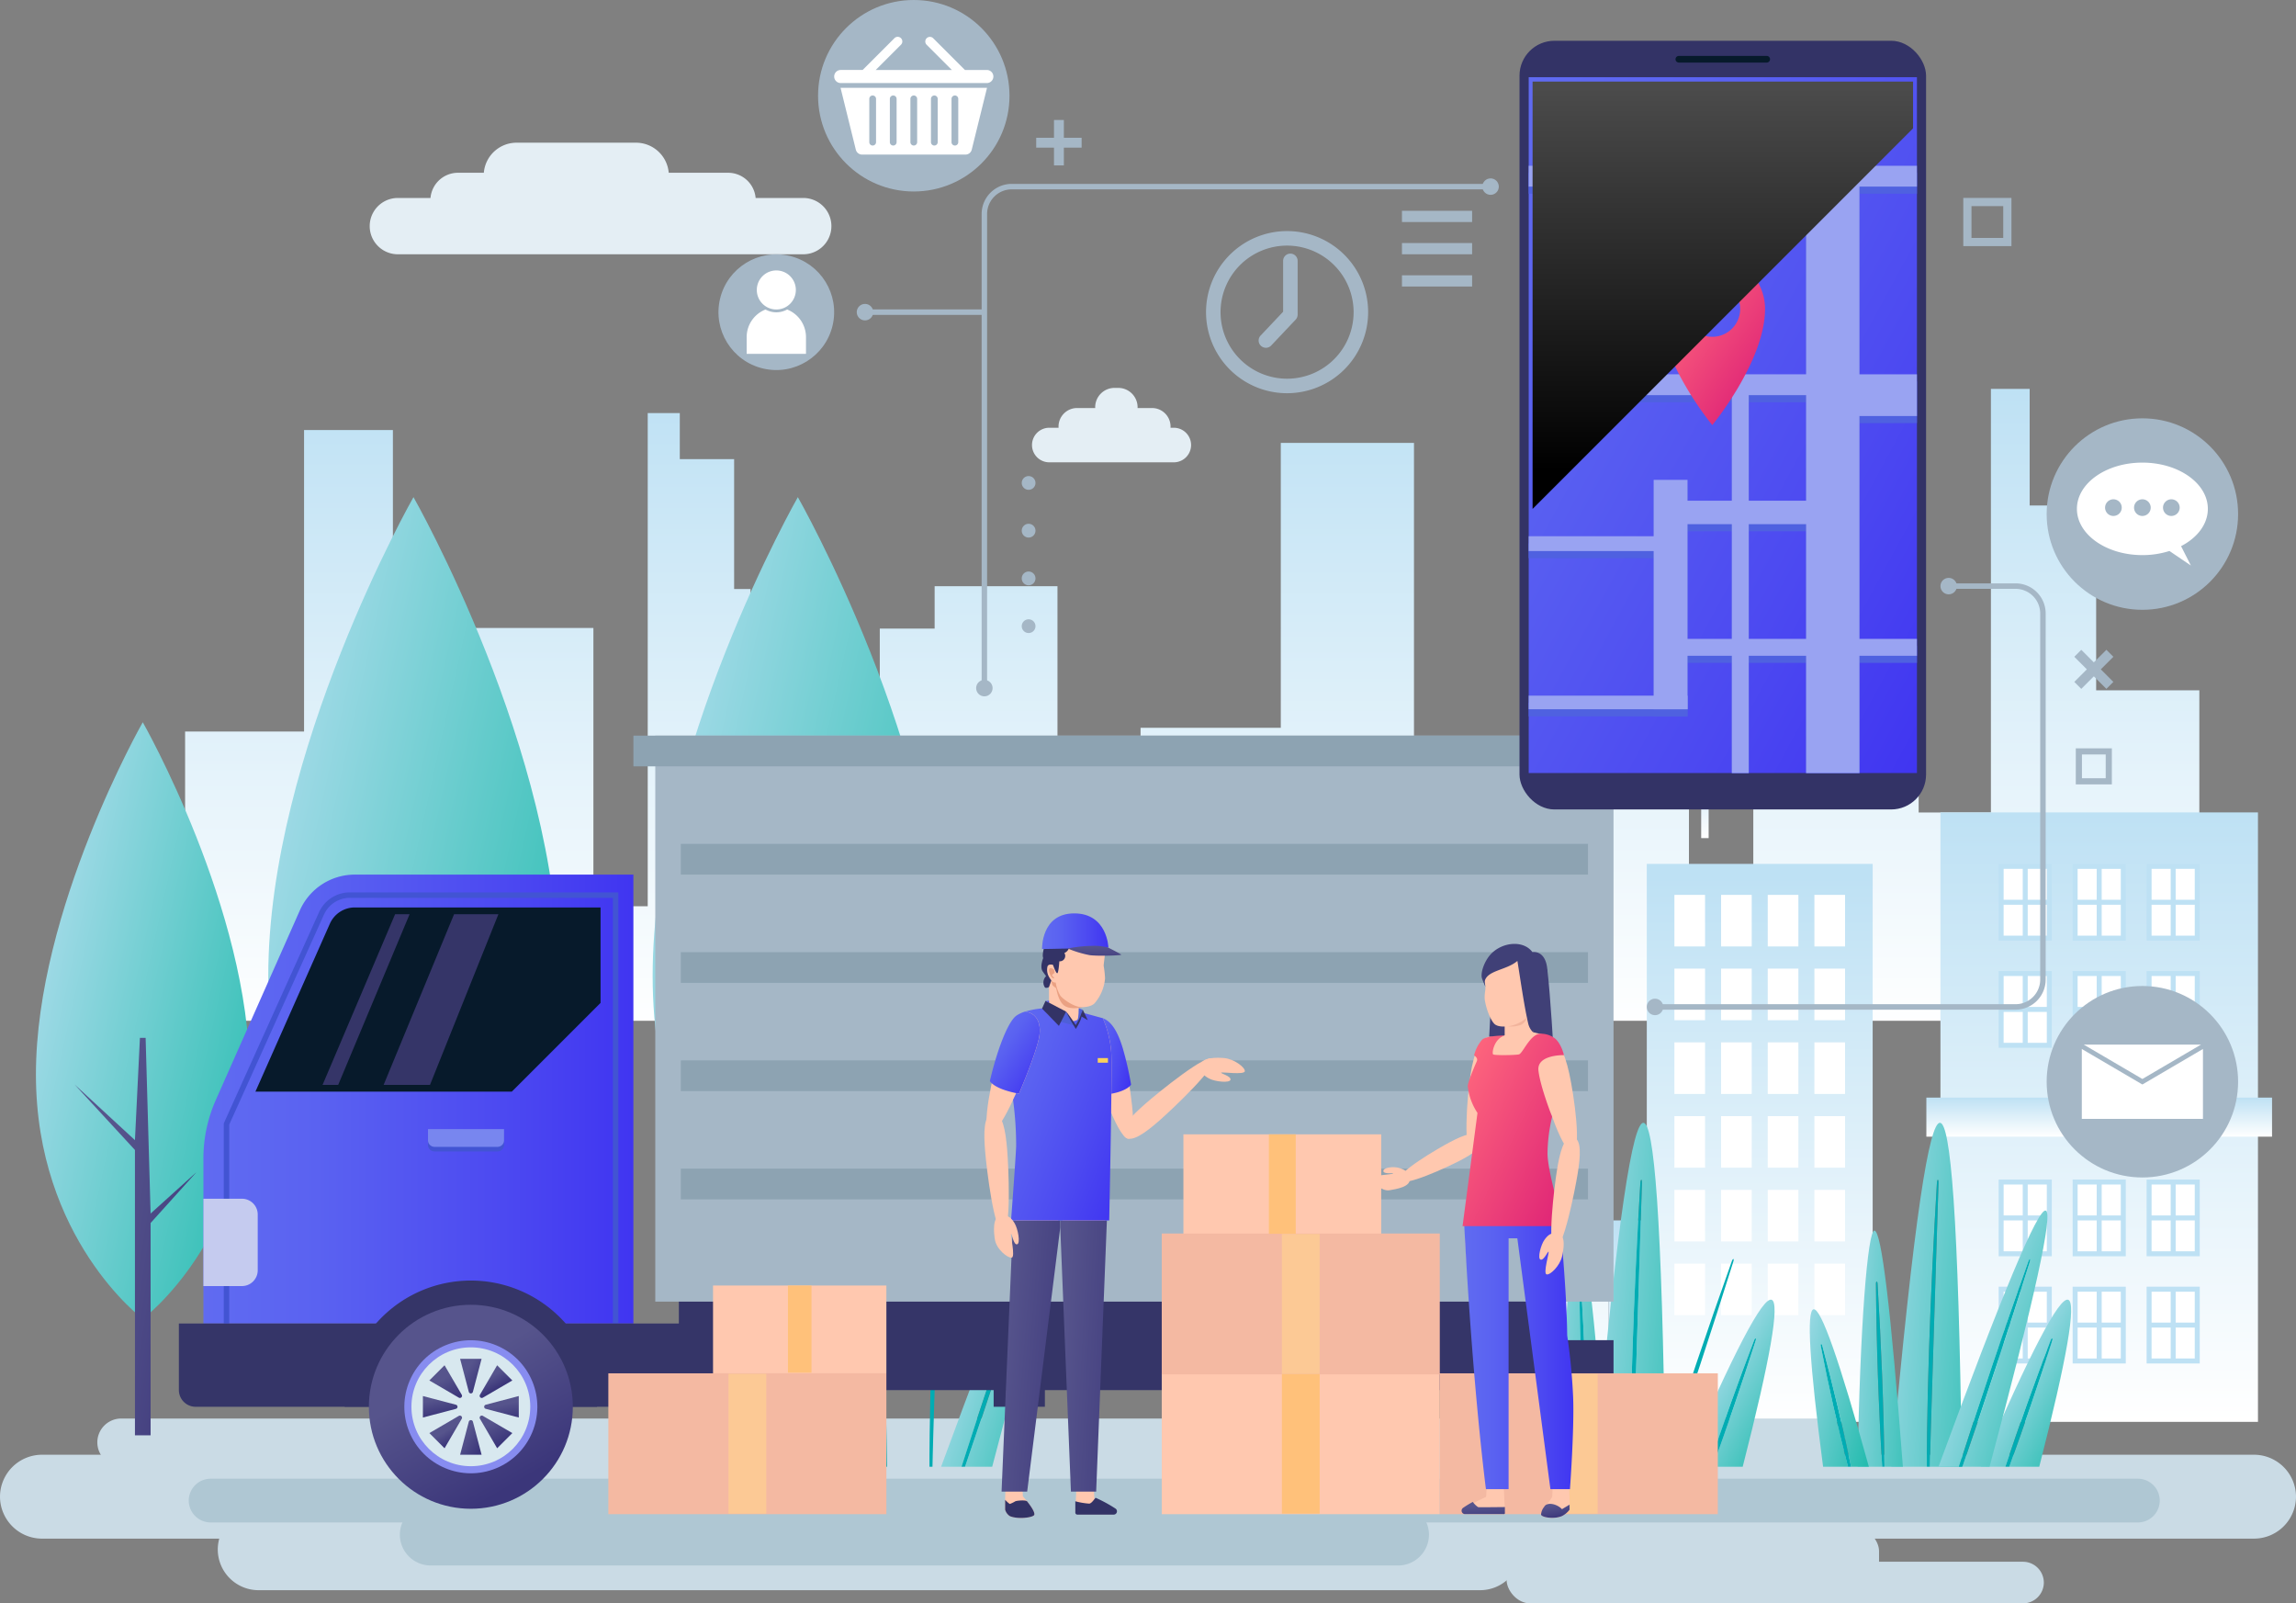 <svg xmlns="http://www.w3.org/2000/svg" xmlns:xlink="http://www.w3.org/1999/xlink" width="581.524" height="405.997" viewBox="0 0 581.524 405.997">
  <rect x="0" y="0" width="581.524" height="405.997" fill="#808080" stroke="none"/>
  <defs>
    <linearGradient id="linear-gradient" x1="0.5" y1="1.019" x2="0.5" y2="0.027" gradientUnits="objectBoundingBox">
      <stop offset="0" stop-color="#fff"/>
      <stop offset="1" stop-color="#bee1f4"/>
    </linearGradient>
    <linearGradient id="linear-gradient-2" x1="0.5" y1="1" x2="0.5" y2="0" xlink:href="#linear-gradient"/>
    <linearGradient id="linear-gradient-5" x1="0.5" y1="1" x2="0.5" y2="0.023" xlink:href="#linear-gradient"/>
    <linearGradient id="linear-gradient-12" x1="-0.138" y1="0.132" x2="1.071" y2="0.882" gradientUnits="objectBoundingBox">
      <stop offset="0" stop-color="#bee1f4"/>
      <stop offset="1" stop-color="#25bcaf"/>
    </linearGradient>
    <linearGradient id="linear-gradient-13" x1="-0.167" y1="0.125" x2="1.265" y2="0.886" gradientUnits="objectBoundingBox">
      <stop offset="0.312" stop-color="#56548c"/>
      <stop offset="0.938" stop-color="#3b367a"/>
    </linearGradient>
    <linearGradient id="linear-gradient-18" x1="0.202" y1="0.233" x2="0.928" y2="0.912" xlink:href="#linear-gradient-12"/>
    <linearGradient id="linear-gradient-19" x1="-0.621" y1="0.154" x2="1.574" y2="0.932" xlink:href="#linear-gradient-12"/>
    <linearGradient id="linear-gradient-20" x1="-0.891" y1="0.139" x2="1.526" y2="0.942" xlink:href="#linear-gradient-12"/>
    <linearGradient id="linear-gradient-21" x1="-0.437" y1="0.108" x2="0.951" y2="1.011" xlink:href="#linear-gradient-12"/>
    <linearGradient id="linear-gradient-22" x1="0.106" y1="0.214" x2="0.997" y2="0.87" xlink:href="#linear-gradient-12"/>
    <linearGradient id="linear-gradient-23" x1="0.202" y1="0.233" x2="0.928" y2="0.912" xlink:href="#linear-gradient-12"/>
    <linearGradient id="linear-gradient-24" x1="-0.62" y1="0.154" x2="1.573" y2="0.932" xlink:href="#linear-gradient-12"/>
    <linearGradient id="linear-gradient-25" x1="-0.891" y1="0.139" x2="1.526" y2="0.942" xlink:href="#linear-gradient-12"/>
    <linearGradient id="linear-gradient-32" x1="0.106" y1="0.214" x2="0.997" y2="0.87" xlink:href="#linear-gradient-12"/>
    <linearGradient id="linear-gradient-33" y1="0.5" x2="1" y2="0.5" gradientUnits="objectBoundingBox">
      <stop offset="0" stop-color="#606bf1"/>
      <stop offset="0.266" stop-color="#5a62f1"/>
      <stop offset="0.698" stop-color="#4c49f1"/>
      <stop offset="1" stop-color="#4035f1"/>
    </linearGradient>
    <linearGradient id="linear-gradient-34" x1="0.25" y1="0.067" x2="0.75" y2="0.933" xlink:href="#linear-gradient-13"/>
    <linearGradient id="linear-gradient-35" x1="0.192" y1="-0.069" x2="1.022" y2="0.823" xlink:href="#linear-gradient-13"/>
    <linearGradient id="linear-gradient-36" x1="0.192" y1="0.158" x2="0.747" y2="1.118" xlink:href="#linear-gradient-13"/>
    <linearGradient id="linear-gradient-37" x1="0.177" y1="-0.165" x2="0.577" y2="0.951" xlink:href="#linear-gradient-13"/>
    <linearGradient id="linear-gradient-38" x1="0.478" y1="0.254" x2="0.798" y2="0.808" xlink:href="#linear-gradient-13"/>
    <linearGradient id="linear-gradient-39" x1="-0.021" y1="0.177" x2="0.808" y2="1.069" xlink:href="#linear-gradient-13"/>
    <linearGradient id="linear-gradient-40" x1="0.253" y1="-0.118" x2="0.808" y2="0.842" xlink:href="#linear-gradient-13"/>
    <linearGradient id="linear-gradient-41" x1="0.423" y1="0.049" x2="0.823" y2="1.164" xlink:href="#linear-gradient-13"/>
    <linearGradient id="linear-gradient-42" x1="0.202" y1="0.192" x2="0.522" y2="0.746" xlink:href="#linear-gradient-13"/>
    <linearGradient id="linear-gradient-45" x1="0.192" y1="-0.069" x2="1.022" y2="0.823" xlink:href="#linear-gradient-13"/>
    <linearGradient id="linear-gradient-46" x1="0.192" y1="0.158" x2="0.747" y2="1.118" xlink:href="#linear-gradient-13"/>
    <linearGradient id="linear-gradient-47" x1="0.177" y1="-0.165" x2="0.577" y2="0.951" xlink:href="#linear-gradient-13"/>
    <linearGradient id="linear-gradient-50" x1="0.253" y1="-0.118" x2="0.808" y2="0.842" xlink:href="#linear-gradient-13"/>
    <linearGradient id="linear-gradient-51" x1="0.423" y1="0.049" x2="0.823" y2="1.164" xlink:href="#linear-gradient-13"/>
    <linearGradient id="linear-gradient-52" x1="0.202" y1="0.192" x2="0.522" y2="0.746" xlink:href="#linear-gradient-13"/>
    <linearGradient id="linear-gradient-53" x1="0.25" y1="0.067" x2="0.75" y2="0.933" xlink:href="#linear-gradient-13"/>
    <linearGradient id="linear-gradient-54" x1="-0.576" y1="0.096" x2="1.484" y2="0.869" xlink:href="#linear-gradient-13"/>
    <linearGradient id="linear-gradient-55" x1="-0.797" y1="0.079" x2="1.912" y2="0.887" xlink:href="#linear-gradient-13"/>
    <linearGradient id="linear-gradient-56" x1="-0.39" y1="0.084" x2="0.898" y2="0.919" xlink:href="#linear-gradient-33"/>
    <linearGradient id="linear-gradient-57" x1="0.188" y1="0.168" x2="0.879" y2="0.896" xlink:href="#linear-gradient-33"/>
    <linearGradient id="linear-gradient-58" x1="-0.087" y1="0.078" x2="1.022" y2="0.988" xlink:href="#linear-gradient-33"/>
    <linearGradient id="linear-gradient-59" x1="0" y1="0.5" x2="1" y2="0.5" xlink:href="#linear-gradient-33"/>
    <linearGradient id="linear-gradient-60" x1="0.35" y1="-0.835" x2="0.65" y2="2.002" xlink:href="#linear-gradient-13"/>
    <linearGradient id="linear-gradient-62" x1="-0.013" y1="0.004" x2="1.013" y2="0.996" xlink:href="#linear-gradient-33"/>
    <clipPath id="clip-path">
      <path id="Path_1851" data-name="Path 1851" d="M572.052,147.647V308.941h98.326V147.647Z" transform="translate(-572.052 -147.647)" fill="none"/>
    </clipPath>
    <linearGradient id="linear-gradient-63" x1="0.213" y1="0.055" x2="0.94" y2="0.841" gradientUnits="objectBoundingBox">
      <stop offset="0" stop-color="#ff697d"/>
      <stop offset="1" stop-color="#de2276"/>
    </linearGradient>
    <linearGradient id="linear-gradient-64" x1="0.366" y1="-0.222" x2="0.669" y2="1.649" xlink:href="#linear-gradient-13"/>
    <linearGradient id="linear-gradient-65" x1="0.347" y1="-0.13" x2="0.657" y2="0.97" xlink:href="#linear-gradient-13"/>
    <linearGradient id="linear-gradient-67" x1="-0.001" y1="0.089" x2="0.997" y2="1.001" xlink:href="#linear-gradient-63"/>
    <linearGradient id="linear-gradient-68" x1="0.5" y1="0.015" x2="0.5" y2="0.91" gradientUnits="objectBoundingBox">
      <stop offset="0" stop-color="#4b4b4b"/>
      <stop offset="1"/>
    </linearGradient>
  </defs>
  <g id="_2811593" data-name="2811593" transform="translate(-292.729 -122.797)">
    <g id="Group_1099" data-name="Group 1099" transform="translate(292.729 122.797)">
      <path id="Path_1732" data-name="Path 1732" d="M317.284,328.051v-6.411h12.844V281.8h30.131V205.455h22.5v107.28H398.2V255.571h35.342v70.471H447.3V201.156h8.124v11.672h13.759v32.886h4.151v58.8h32.742V255.727h13.893V245h31.112v46.276h21.044V280.85h35.518V208.717h33.733v85.37h38.794v-46.8h4.062V190.729h26.035v78.082h.751v46.8h16.3V245.145h32.048V255.5H769.2v46.8h18.3V195.028h9.815v29.539h16.841v46.8H840.29v83.674H317.284Z" transform="translate(-283.247 -96.564)" fill="url(#linear-gradient)"/>
      <g id="Group_1016" data-name="Group 1016" transform="translate(346.106 191.975)">
        <g id="Group_1006" data-name="Group 1006" transform="translate(141.798 3.847)">
          <g id="Group_939" data-name="Group 939" transform="translate(3.567 9.892)">
            <rect id="Rectangle_121" data-name="Rectangle 121" width="80.419" height="154.323" fill="url(#linear-gradient-2)"/>
          </g>
          <g id="Group_940" data-name="Group 940">
            <rect id="Rectangle_122" data-name="Rectangle 122" width="87.552" height="9.892" fill="url(#linear-gradient-2)"/>
          </g>
          <g id="Group_941" data-name="Group 941" transform="translate(0 82.107)">
            <rect id="Rectangle_123" data-name="Rectangle 123" width="87.552" height="9.892" fill="url(#linear-gradient-2)"/>
          </g>
          <g id="Group_957" data-name="Group 957" transform="translate(18.312 22.927)">
            <g id="Group_946" data-name="Group 946">
              <g id="Group_942" data-name="Group 942" transform="translate(0.629 0.63)">
                <rect id="Rectangle_124" data-name="Rectangle 124" width="12.197" height="18.176" fill="#fff"/>
              </g>
              <g id="Group_943" data-name="Group 943">
                <path id="Path_1733" data-name="Path 1733" d="M671.381,300.041H657.924V280.607h13.457Zm-12.2-1.259h10.938V281.866H659.183Z" transform="translate(-657.924 -280.607)" fill="#bee1f4"/>
              </g>
              <g id="Group_944" data-name="Group 944" transform="translate(6.097 0.63)">
                <rect id="Rectangle_125" data-name="Rectangle 125" width="1.259" height="18.175" fill="#bee1f4"/>
              </g>
              <g id="Group_945" data-name="Group 945" transform="translate(0.629 9.088)">
                <rect id="Rectangle_126" data-name="Rectangle 126" width="12.198" height="1.259" fill="#bee1f4"/>
              </g>
            </g>
            <g id="Group_951" data-name="Group 951" transform="translate(18.735)">
              <g id="Group_947" data-name="Group 947" transform="translate(0.631 0.63)">
                <rect id="Rectangle_127" data-name="Rectangle 127" width="12.197" height="18.176" fill="#fff"/>
              </g>
              <g id="Group_948" data-name="Group 948">
                <path id="Path_1734" data-name="Path 1734" d="M684.9,300.041H671.44V280.607H684.9Zm-12.2-1.259h10.939V281.866H672.7Z" transform="translate(-671.44 -280.607)" fill="#bee1f4"/>
              </g>
              <g id="Group_949" data-name="Group 949" transform="translate(6.1 0.63)">
                <rect id="Rectangle_128" data-name="Rectangle 128" width="1.259" height="18.175" fill="#bee1f4"/>
              </g>
              <g id="Group_950" data-name="Group 950" transform="translate(0.63 9.088)">
                <rect id="Rectangle_129" data-name="Rectangle 129" width="12.198" height="1.259" fill="#bee1f4"/>
              </g>
            </g>
            <g id="Group_956" data-name="Group 956" transform="translate(37.473)">
              <g id="Group_952" data-name="Group 952" transform="translate(0.629 0.63)">
                <rect id="Rectangle_130" data-name="Rectangle 130" width="12.197" height="18.176" fill="#fff"/>
              </g>
              <g id="Group_953" data-name="Group 953">
                <path id="Path_1735" data-name="Path 1735" d="M698.413,300.041H684.958V280.607h13.455Zm-12.2-1.259h10.937V281.866H686.218Z" transform="translate(-684.958 -280.607)" fill="#bee1f4"/>
              </g>
              <g id="Group_954" data-name="Group 954" transform="translate(6.098 0.63)">
                <rect id="Rectangle_131" data-name="Rectangle 131" width="1.259" height="18.175" fill="#bee1f4"/>
              </g>
              <g id="Group_955" data-name="Group 955" transform="translate(0.63 9.088)">
                <rect id="Rectangle_132" data-name="Rectangle 132" width="12.196" height="1.259" fill="#bee1f4"/>
              </g>
            </g>
          </g>
          <g id="Group_973" data-name="Group 973" transform="translate(18.312 50.061)">
            <g id="Group_962" data-name="Group 962">
              <g id="Group_958" data-name="Group 958" transform="translate(0.629 0.629)">
                <rect id="Rectangle_133" data-name="Rectangle 133" width="12.197" height="18.176" fill="#fff"/>
              </g>
              <g id="Group_959" data-name="Group 959">
                <path id="Path_1736" data-name="Path 1736" d="M671.381,319.616H657.924V300.182h13.457Zm-12.2-1.259h10.938V301.441H659.183Z" transform="translate(-657.924 -300.182)" fill="#bee1f4"/>
              </g>
              <g id="Group_960" data-name="Group 960" transform="translate(6.097 0.63)">
                <rect id="Rectangle_134" data-name="Rectangle 134" width="1.259" height="18.175" fill="#bee1f4"/>
              </g>
              <g id="Group_961" data-name="Group 961" transform="translate(0.629 9.088)">
                <rect id="Rectangle_135" data-name="Rectangle 135" width="12.198" height="1.259" fill="#bee1f4"/>
              </g>
            </g>
            <g id="Group_967" data-name="Group 967" transform="translate(18.735)">
              <g id="Group_963" data-name="Group 963" transform="translate(0.631 0.629)">
                <rect id="Rectangle_136" data-name="Rectangle 136" width="12.197" height="18.176" fill="#fff"/>
              </g>
              <g id="Group_964" data-name="Group 964">
                <path id="Path_1737" data-name="Path 1737" d="M684.9,319.616H671.44V300.182H684.9Zm-12.2-1.259h10.939V301.441H672.7Z" transform="translate(-671.44 -300.182)" fill="#bee1f4"/>
              </g>
              <g id="Group_965" data-name="Group 965" transform="translate(6.1 0.63)">
                <rect id="Rectangle_137" data-name="Rectangle 137" width="1.259" height="18.175" fill="#bee1f4"/>
              </g>
              <g id="Group_966" data-name="Group 966" transform="translate(0.63 9.088)">
                <rect id="Rectangle_138" data-name="Rectangle 138" width="12.198" height="1.259" fill="#bee1f4"/>
              </g>
            </g>
            <g id="Group_972" data-name="Group 972" transform="translate(37.473)">
              <g id="Group_968" data-name="Group 968" transform="translate(0.629 0.629)">
                <rect id="Rectangle_139" data-name="Rectangle 139" width="12.197" height="18.176" fill="#fff"/>
              </g>
              <g id="Group_969" data-name="Group 969">
                <path id="Path_1738" data-name="Path 1738" d="M698.413,319.616H684.958V300.182h13.455Zm-12.2-1.259h10.937V301.441H686.218Z" transform="translate(-684.958 -300.182)" fill="#bee1f4"/>
              </g>
              <g id="Group_970" data-name="Group 970" transform="translate(6.098 0.63)">
                <rect id="Rectangle_140" data-name="Rectangle 140" width="1.259" height="18.175" fill="#bee1f4"/>
              </g>
              <g id="Group_971" data-name="Group 971" transform="translate(0.63 9.088)">
                <rect id="Rectangle_141" data-name="Rectangle 141" width="12.196" height="1.259" fill="#bee1f4"/>
              </g>
            </g>
          </g>
          <g id="Group_989" data-name="Group 989" transform="translate(18.312 102.858)">
            <g id="Group_978" data-name="Group 978">
              <g id="Group_974" data-name="Group 974" transform="translate(0.629 0.629)">
                <rect id="Rectangle_142" data-name="Rectangle 142" width="12.197" height="18.176" fill="#fff"/>
              </g>
              <g id="Group_975" data-name="Group 975">
                <path id="Path_1739" data-name="Path 1739" d="M671.381,357.7H657.924V338.271h13.457Zm-12.2-1.259h10.938V339.53H659.183Z" transform="translate(-657.924 -338.271)" fill="#bee1f4"/>
              </g>
              <g id="Group_976" data-name="Group 976" transform="translate(6.097 0.629)">
                <rect id="Rectangle_143" data-name="Rectangle 143" width="1.259" height="18.175" fill="#bee1f4"/>
              </g>
              <g id="Group_977" data-name="Group 977" transform="translate(0.629 9.087)">
                <rect id="Rectangle_144" data-name="Rectangle 144" width="12.198" height="1.259" fill="#bee1f4"/>
              </g>
            </g>
            <g id="Group_983" data-name="Group 983" transform="translate(18.735)">
              <g id="Group_979" data-name="Group 979" transform="translate(0.631 0.629)">
                <rect id="Rectangle_145" data-name="Rectangle 145" width="12.197" height="18.176" fill="#fff"/>
              </g>
              <g id="Group_980" data-name="Group 980">
                <path id="Path_1740" data-name="Path 1740" d="M684.9,357.7H671.44V338.271H684.9Zm-12.2-1.259h10.939V339.53H672.7Z" transform="translate(-671.44 -338.271)" fill="#bee1f4"/>
              </g>
              <g id="Group_981" data-name="Group 981" transform="translate(6.1 0.629)">
                <rect id="Rectangle_146" data-name="Rectangle 146" width="1.259" height="18.175" fill="#bee1f4"/>
              </g>
              <g id="Group_982" data-name="Group 982" transform="translate(0.63 9.087)">
                <rect id="Rectangle_147" data-name="Rectangle 147" width="12.198" height="1.259" fill="#bee1f4"/>
              </g>
            </g>
            <g id="Group_988" data-name="Group 988" transform="translate(37.473)">
              <g id="Group_984" data-name="Group 984" transform="translate(0.629 0.629)">
                <rect id="Rectangle_148" data-name="Rectangle 148" width="12.197" height="18.176" fill="#fff"/>
              </g>
              <g id="Group_985" data-name="Group 985">
                <path id="Path_1741" data-name="Path 1741" d="M698.413,357.7H684.958V338.271h13.455Zm-12.2-1.259h10.937V339.53H686.218Z" transform="translate(-684.958 -338.271)" fill="#bee1f4"/>
              </g>
              <g id="Group_986" data-name="Group 986" transform="translate(6.098 0.629)">
                <rect id="Rectangle_149" data-name="Rectangle 149" width="1.259" height="18.175" fill="#bee1f4"/>
              </g>
              <g id="Group_987" data-name="Group 987" transform="translate(0.63 9.087)">
                <rect id="Rectangle_150" data-name="Rectangle 150" width="12.196" height="1.259" fill="#bee1f4"/>
              </g>
            </g>
          </g>
          <g id="Group_1005" data-name="Group 1005" transform="translate(18.312 129.991)">
            <g id="Group_994" data-name="Group 994">
              <g id="Group_990" data-name="Group 990" transform="translate(0.629 0.629)">
                <rect id="Rectangle_151" data-name="Rectangle 151" width="12.197" height="18.176" fill="#fff"/>
              </g>
              <g id="Group_991" data-name="Group 991">
                <path id="Path_1742" data-name="Path 1742" d="M671.381,377.28H657.924V357.845h13.457Zm-12.2-1.259h10.938V359.105H659.183Z" transform="translate(-657.924 -357.845)" fill="#bee1f4"/>
              </g>
              <g id="Group_992" data-name="Group 992" transform="translate(6.097 0.63)">
                <rect id="Rectangle_152" data-name="Rectangle 152" width="1.259" height="18.175" fill="#bee1f4"/>
              </g>
              <g id="Group_993" data-name="Group 993" transform="translate(0.629 9.087)">
                <rect id="Rectangle_153" data-name="Rectangle 153" width="12.198" height="1.259" fill="#bee1f4"/>
              </g>
            </g>
            <g id="Group_999" data-name="Group 999" transform="translate(18.735)">
              <g id="Group_995" data-name="Group 995" transform="translate(0.631 0.629)">
                <rect id="Rectangle_154" data-name="Rectangle 154" width="12.197" height="18.176" fill="#fff"/>
              </g>
              <g id="Group_996" data-name="Group 996">
                <path id="Path_1743" data-name="Path 1743" d="M684.9,377.28H671.44V357.845H684.9Zm-12.2-1.259h10.939V359.105H672.7Z" transform="translate(-671.44 -357.845)" fill="#bee1f4"/>
              </g>
              <g id="Group_997" data-name="Group 997" transform="translate(6.1 0.63)">
                <rect id="Rectangle_155" data-name="Rectangle 155" width="1.259" height="18.175" fill="#bee1f4"/>
              </g>
              <g id="Group_998" data-name="Group 998" transform="translate(0.63 9.087)">
                <rect id="Rectangle_156" data-name="Rectangle 156" width="12.198" height="1.259" fill="#bee1f4"/>
              </g>
            </g>
            <g id="Group_1004" data-name="Group 1004" transform="translate(37.473)">
              <g id="Group_1000" data-name="Group 1000" transform="translate(0.629 0.629)">
                <rect id="Rectangle_157" data-name="Rectangle 157" width="12.197" height="18.176" fill="#fff"/>
              </g>
              <g id="Group_1001" data-name="Group 1001">
                <path id="Path_1744" data-name="Path 1744" d="M698.413,377.28H684.958V357.845h13.455Zm-12.2-1.259h10.937V359.105H686.218Z" transform="translate(-684.958 -357.845)" fill="#bee1f4"/>
              </g>
              <g id="Group_1002" data-name="Group 1002" transform="translate(6.098 0.63)">
                <rect id="Rectangle_158" data-name="Rectangle 158" width="1.259" height="18.175" fill="#bee1f4"/>
              </g>
              <g id="Group_1003" data-name="Group 1003" transform="translate(0.63 9.087)">
                <rect id="Rectangle_159" data-name="Rectangle 159" width="12.196" height="1.259" fill="#bee1f4"/>
              </g>
            </g>
          </g>
        </g>
        <g id="Group_1007" data-name="Group 1007" transform="translate(0 44.949)">
          <path id="Path_1745" data-name="Path 1745" d="M596.266,416.831h-34.64V293.719l34.64,16.163Z" transform="translate(-535 -293.719)" fill="url(#linear-gradient-5)"/>
          <rect id="Rectangle_160" data-name="Rectangle 160" width="26.626" height="64.355" transform="translate(0 58.756)" fill="url(#linear-gradient-5)"/>
          <rect id="Rectangle_161" data-name="Rectangle 161" width="9.723" height="51.01" transform="translate(61.266 72.101)" fill="url(#linear-gradient-5)"/>
          <rect id="Rectangle_162" data-name="Rectangle 162" width="19.852" height="89.561" transform="translate(117.323 33.551)" fill="url(#linear-gradient-5)"/>
        </g>
        <g id="Group_1015" data-name="Group 1015" transform="translate(70.989)">
          <rect id="Rectangle_163" data-name="Rectangle 163" width="57.208" height="141.287" transform="translate(0 26.774)" fill="url(#linear-gradient-5)"/>
          <rect id="Rectangle_164" data-name="Rectangle 164" width="19.513" height="6.527" transform="translate(8.426 20.247)" fill="url(#linear-gradient-5)"/>
          <rect id="Rectangle_165" data-name="Rectangle 165" width="1.888" height="20.247" transform="translate(13.776)" fill="url(#linear-gradient-5)"/>
          <g id="Group_1014" data-name="Group 1014" transform="translate(6.993 34.62)">
            <g id="Group_1008" data-name="Group 1008">
              <rect id="Rectangle_166" data-name="Rectangle 166" width="7.763" height="13.062" transform="translate(35.459)" fill="#fff"/>
              <rect id="Rectangle_167" data-name="Rectangle 167" width="7.763" height="13.062" fill="#fff"/>
              <rect id="Rectangle_168" data-name="Rectangle 168" width="7.763" height="13.062" transform="translate(23.639)" fill="#fff"/>
              <rect id="Rectangle_169" data-name="Rectangle 169" width="7.763" height="13.062" transform="translate(11.82)" fill="#fff"/>
            </g>
            <g id="Group_1009" data-name="Group 1009" transform="translate(0 37.349)">
              <rect id="Rectangle_170" data-name="Rectangle 170" width="7.763" height="13.062" transform="translate(35.459)" fill="#fff"/>
              <rect id="Rectangle_171" data-name="Rectangle 171" width="7.763" height="13.062" fill="#fff"/>
              <rect id="Rectangle_172" data-name="Rectangle 172" width="7.763" height="13.062" transform="translate(23.639)" fill="#fff"/>
              <rect id="Rectangle_173" data-name="Rectangle 173" width="7.763" height="13.062" transform="translate(11.82)" fill="#fff"/>
            </g>
            <g id="Group_1010" data-name="Group 1010" transform="translate(0 18.675)">
              <rect id="Rectangle_174" data-name="Rectangle 174" width="7.763" height="13.062" transform="translate(35.459)" fill="#fff"/>
              <rect id="Rectangle_175" data-name="Rectangle 175" width="7.763" height="13.062" fill="#fff"/>
              <rect id="Rectangle_176" data-name="Rectangle 176" width="7.763" height="13.062" transform="translate(23.639)" fill="#fff"/>
              <rect id="Rectangle_177" data-name="Rectangle 177" width="7.763" height="13.062" transform="translate(11.82)" fill="#fff"/>
            </g>
            <g id="Group_1011" data-name="Group 1011" transform="translate(0 56.024)">
              <rect id="Rectangle_178" data-name="Rectangle 178" width="7.763" height="13.062" transform="translate(35.459)" fill="#fff"/>
              <rect id="Rectangle_179" data-name="Rectangle 179" width="7.763" height="13.062" fill="#fff"/>
              <rect id="Rectangle_180" data-name="Rectangle 180" width="7.763" height="13.062" transform="translate(23.639)" fill="#fff"/>
              <rect id="Rectangle_181" data-name="Rectangle 181" width="7.763" height="13.062" transform="translate(11.82)" fill="#fff"/>
            </g>
            <g id="Group_1012" data-name="Group 1012" transform="translate(0 93.373)">
              <rect id="Rectangle_182" data-name="Rectangle 182" width="7.763" height="13.062" transform="translate(35.459)" fill="#fff"/>
              <rect id="Rectangle_183" data-name="Rectangle 183" width="7.763" height="13.062" fill="#fff"/>
              <rect id="Rectangle_184" data-name="Rectangle 184" width="7.763" height="13.062" transform="translate(23.639)" fill="#fff"/>
              <rect id="Rectangle_185" data-name="Rectangle 185" width="7.763" height="13.062" transform="translate(11.82)" fill="#fff"/>
            </g>
            <g id="Group_1013" data-name="Group 1013" transform="translate(0 74.699)">
              <rect id="Rectangle_186" data-name="Rectangle 186" width="7.763" height="13.062" transform="translate(35.459)" fill="#fff"/>
              <rect id="Rectangle_187" data-name="Rectangle 187" width="7.763" height="13.062" fill="#fff"/>
              <rect id="Rectangle_188" data-name="Rectangle 188" width="7.763" height="13.062" transform="translate(23.639)" fill="#fff"/>
              <rect id="Rectangle_189" data-name="Rectangle 189" width="7.763" height="13.062" transform="translate(11.82)" fill="#fff"/>
            </g>
          </g>
        </g>
      </g>
      <g id="Group_1017" data-name="Group 1017" transform="translate(0 359.19)">
        <path id="Path_1746" data-name="Path 1746" d="M652.268,419.028H342.828a10.338,10.338,0,0,1-10.309-10.309h0a10.338,10.338,0,0,1,10.309-10.307H652.268a10.337,10.337,0,0,1,10.307,10.307h0A10.338,10.338,0,0,1,652.268,419.028Z" transform="translate(-277.364 -375.557)" fill="#cadbe5"/>
        <path id="Path_1747" data-name="Path 1747" d="M863.63,409.785H303.351a10.654,10.654,0,0,1-10.622-10.623h0a10.653,10.653,0,0,1,10.622-10.622H863.63a10.654,10.654,0,0,1,10.623,10.622h0A10.655,10.655,0,0,1,863.63,409.785Z" transform="translate(-292.729 -379.37)" fill="#cadbe5"/>
        <path id="Path_1748" data-name="Path 1748" d="M697.74,418.627H576.061a5.283,5.283,0,0,1-5.269-5.269h0a5.284,5.284,0,0,1,5.269-5.269H697.74a5.285,5.285,0,0,1,5.269,5.269h0A5.284,5.284,0,0,1,697.74,418.627Z" transform="translate(-185.354 -371.82)" fill="#cadbe5"/>
        <path id="Path_1749" data-name="Path 1749" d="M747.137,394H316.549a6.055,6.055,0,0,1-6.038-6.037h0a6.055,6.055,0,0,1,6.038-6.038H747.137a6.055,6.055,0,0,1,6.037,6.038h0A6.055,6.055,0,0,1,747.137,394Z" transform="translate(-285.862 -381.924)" fill="#cadbe5"/>
        <rect id="Rectangle_190" data-name="Rectangle 190" width="94.332" height="19.185" rx="5.955" transform="translate(381.585 27.622)" fill="#cadbe5"/>
      </g>
      <path id="Path_1750" data-name="Path 1750" d="M820.888,404H332.757a5.556,5.556,0,0,1-5.54-5.54h0a5.556,5.556,0,0,1,5.54-5.54H820.888a5.557,5.557,0,0,1,5.54,5.54h0A5.556,5.556,0,0,1,820.888,404Z" transform="translate(-279.411 -18.49)" fill="#afc7d3"/>
      <path id="Path_1751" data-name="Path 1751" d="M618.649,413.111H373.582a7.813,7.813,0,0,1-7.792-7.79h0a7.813,7.813,0,0,1,7.792-7.79H618.649a7.813,7.813,0,0,1,7.79,7.79h0A7.813,7.813,0,0,1,618.649,413.111Z" transform="translate(-264.516 -16.708)" fill="#afc7d3"/>
      <g id="Group_1018" data-name="Group 1018" transform="translate(67.949 125.884)">
        <path id="Path_1752" data-name="Path 1752" d="M378.526,213.612s-36.777,64.484-36.777,121.18,36.777,84.139,36.777,84.139S415.3,391.49,415.3,334.792,378.526,213.612,378.526,213.612Z" transform="translate(-341.749 -213.612)" fill="url(#linear-gradient-12)"/>
        <path id="Path_1753" data-name="Path 1753" d="M393.331,338.144l-15.816,14.268L375.8,291.967h-1.964l-1.712,35.193L351.344,308l20.783,22.541v98.2h5.388v-73.06Z" transform="translate(-338.044 -183.355)" fill="url(#linear-gradient-13)"/>
      </g>
      <g id="Group_1019" data-name="Group 1019" transform="translate(165.299 125.884)">
        <path id="Path_1754" data-name="Path 1754" d="M448.756,213.612s-36.777,64.484-36.777,121.18,36.777,84.139,36.777,84.139,36.777-27.442,36.777-84.139S448.756,213.612,448.756,213.612Z" transform="translate(-411.979 -213.612)" fill="url(#linear-gradient-12)"/>
        <path id="Path_1755" data-name="Path 1755" d="M463.562,338.144l-15.816,14.268-1.712-60.445h-1.964l-1.712,35.193L421.574,308l20.783,22.541v98.2h5.388v-73.06Z" transform="translate(-408.274 -183.355)" fill="url(#linear-gradient-13)"/>
      </g>
      <g id="Group_1020" data-name="Group 1020" transform="translate(9.099 182.884)">
        <path id="Path_1756" data-name="Path 1756" d="M326.355,254.733s-27.062,47.449-27.062,89.17,27.062,61.912,27.062,61.912,27.063-20.192,27.063-61.912S326.355,254.733,326.355,254.733Z" transform="translate(-299.293 -254.733)" fill="url(#linear-gradient-12)"/>
        <path id="Path_1757" data-name="Path 1757" d="M337.25,346.369l-11.638,10.5-1.26-44.478h-1.445l-1.26,25.9-15.293-14.1,15.293,16.587V413.03h3.965V359.27Z" transform="translate(-296.567 -232.469)" fill="url(#linear-gradient-13)"/>
      </g>
      <g id="Group_1026" data-name="Group 1026" transform="translate(458.37 284.309)">
        <g id="Group_1021" data-name="Group 1021" transform="translate(43.33 44.78)">
          <path id="Path_1758" data-name="Path 1758" d="M676.786,360.239q3.217,1.11-7.323,42.278H661.87c3.848-10.587,7.458-21.265,10.9-32,.186-.585-.164-.689-.376-.13q-6.094,15.929-11.516,32.127h-6.213Q673.389,359.072,676.786,360.239Z" transform="translate(-654.666 -360.209)" fill="url(#linear-gradient-18)"/>
          <path id="Path_1759" data-name="Path 1759" d="M670.664,367.657c.212-.559.561-.455.376.13-3.443,10.732-7.053,21.409-10.9,32h-.991Q664.556,383.6,670.664,367.657Z" transform="translate(-652.935 -357.475)" fill="#00acb3"/>
        </g>
        <g id="Group_1022" data-name="Group 1022" transform="translate(20.67 0)">
          <path id="Path_1760" data-name="Path 1760" d="M656.153,414.992h-8.084l.069-3.009.141-5.292q.324-10.581.65-21.167.661-21.173,1.325-42.352c.035-1.126-.333-1.108-.4-.018q-1.277,21.135-1.992,42.329-.351,10.592-.5,21.187l-.049,5.3,0,3.025h-8.989C644.124,350.43,648,327.8,650.631,327.9S655.356,350.708,656.153,414.992Z" transform="translate(-638.319 -327.904)" fill="url(#linear-gradient-19)"/>
          <path id="Path_1761" data-name="Path 1761" d="M647.352,339.134c.067-1.09.434-1.108.4.018q-.663,21.175-1.325,42.352-.326,10.587-.65,21.167l-.141,5.292-.069,3.009H644.8l0-3.025.049-5.3q.15-10.6.5-21.187Q646.061,360.278,647.352,339.134Z" transform="translate(-635.815 -323.884)" fill="#00acb3"/>
        </g>
        <g id="Group_1023" data-name="Group 1023" transform="translate(12.124 27.296)">
          <path id="Path_1762" data-name="Path 1762" d="M643.615,407.388h-4.663c-.186-15.465-.828-30.936-1.756-46.389-.039-.657-.4-.622-.4.015q.206,23.192,1.579,46.374h-6.225c.577-35.844,2.566-59.738,4.247-59.792Q639.068,347.513,643.615,407.388Z" transform="translate(-632.153 -347.596)" fill="url(#linear-gradient-20)"/>
          <path id="Path_1763" data-name="Path 1763" d="M637.658,403.787h-.574q-1.393-23.15-1.579-46.374c-.007-.638.358-.672.4-.015C636.83,372.851,637.472,388.322,637.658,403.787Z" transform="translate(-630.859 -343.995)" fill="#00acb3"/>
        </g>
        <g id="Group_1024" data-name="Group 1024" transform="translate(0 47.22)">
          <path id="Path_1764" data-name="Path 1764" d="M638.376,401.837h-4.5c-2.122-10.313-4.6-20.555-7.3-30.739-.126-.481-.478-.383-.388.09q2.986,15.417,6.9,30.649h-6.306q-5.161-39.3-2.418-39.86Q627.185,361.4,638.376,401.837Z" transform="translate(-623.407 -361.969)" fill="url(#linear-gradient-21)"/>
          <path id="Path_1765" data-name="Path 1765" d="M633.1,399.382h-.79q-3.922-15.21-6.9-30.649c-.09-.473.262-.571.388-.09C628.506,378.827,630.98,389.069,633.1,399.382Z" transform="translate(-622.637 -359.514)" fill="#00acb3"/>
        </g>
        <g id="Group_1025" data-name="Group 1025" transform="translate(32.609 22.211)">
          <path id="Path_1766" data-name="Path 1766" d="M674.1,343.941q2.9.919-14.232,64.864H652.99q8.93-25.807,17.077-51.9c.273-.866-.082-.956-.377-.126Q660.5,382.634,652.1,408.8h-5.166Q671.12,343,674.1,343.941Z" transform="translate(-646.932 -343.927)" fill="url(#linear-gradient-22)"/>
          <path id="Path_1767" data-name="Path 1767" d="M668.251,353.357c.3-.83.65-.74.377.126q-8.194,26.065-17.077,51.9h-.891Q659.034,379.237,668.251,353.357Z" transform="translate(-645.493 -340.508)" fill="#00acb3"/>
        </g>
      </g>
      <g id="Group_1032" data-name="Group 1032" transform="translate(383.258 284.309)">
        <g id="Group_1027" data-name="Group 1027" transform="translate(43.33 44.78)">
          <path id="Path_1768" data-name="Path 1768" d="M622.6,360.239q3.219,1.11-7.322,42.278h-7.593c3.848-10.587,7.458-21.265,10.9-32,.186-.585-.164-.689-.376-.13q-6.094,15.929-11.516,32.127h-6.213Q619.2,359.072,622.6,360.239Z" transform="translate(-600.479 -360.209)" fill="url(#linear-gradient-23)"/>
          <path id="Path_1769" data-name="Path 1769" d="M616.477,367.657c.212-.559.561-.455.376.13-3.443,10.732-7.053,21.409-10.9,32h-.991Q610.369,383.6,616.477,367.657Z" transform="translate(-598.748 -357.475)" fill="#00acb3"/>
        </g>
        <g id="Group_1028" data-name="Group 1028" transform="translate(20.669 0)">
          <path id="Path_1770" data-name="Path 1770" d="M601.967,414.992h-8.084l.069-3.009.141-5.292q.324-10.581.65-21.167.661-21.173,1.325-42.352c.035-1.126-.333-1.108-.4-.018q-1.277,21.135-1.992,42.329-.351,10.592-.5,21.187l-.049,5.3,0,3.025h-8.991c5.807-64.561,9.685-87.19,12.313-87.088S601.169,350.708,601.967,414.992Z" transform="translate(-584.131 -327.904)" fill="url(#linear-gradient-24)"/>
          <path id="Path_1771" data-name="Path 1771" d="M593.165,339.134c.067-1.09.434-1.108.4.018q-.663,21.175-1.325,42.352-.326,10.587-.65,21.167l-.141,5.292-.069,3.009h-.761l0-3.025.049-5.3q.15-10.6.5-21.187Q591.874,360.278,593.165,339.134Z" transform="translate(-581.626 -323.884)" fill="#00acb3"/>
        </g>
        <g id="Group_1029" data-name="Group 1029" transform="translate(12.124 27.296)">
          <path id="Path_1772" data-name="Path 1772" d="M589.428,407.388h-4.663c-.186-15.465-.828-30.936-1.756-46.389-.039-.657-.4-.622-.4.015q.206,23.192,1.579,46.374h-6.225c.577-35.844,2.566-59.738,4.247-59.792Q584.881,347.513,589.428,407.388Z" transform="translate(-577.966 -347.596)" fill="url(#linear-gradient-25)"/>
          <path id="Path_1773" data-name="Path 1773" d="M583.471,403.787H582.9q-1.4-23.15-1.579-46.374c-.007-.638.358-.672.4-.015C582.643,372.851,583.285,388.322,583.471,403.787Z" transform="translate(-576.672 -343.995)" fill="#00acb3"/>
        </g>
        <g id="Group_1030" data-name="Group 1030" transform="translate(0 47.22)">
          <path id="Path_1774" data-name="Path 1774" d="M584.189,401.837h-4.5c-2.122-10.313-4.6-20.555-7.3-30.739-.126-.481-.478-.383-.388.09q2.986,15.417,6.9,30.649H572.59q-5.161-39.3-2.418-39.86Q573,361.4,584.189,401.837Z" transform="translate(-569.22 -361.969)" fill="url(#linear-gradient-21)"/>
          <path id="Path_1775" data-name="Path 1775" d="M578.915,399.382h-.79q-3.921-15.21-6.9-30.649c-.09-.473.262-.571.388-.09C574.317,378.827,576.793,389.069,578.915,399.382Z" transform="translate(-568.45 -359.514)" fill="#00acb3"/>
        </g>
        <g id="Group_1031" data-name="Group 1031" transform="translate(32.609 22.211)">
          <path id="Path_1776" data-name="Path 1776" d="M619.912,343.941q2.9.919-14.232,64.864H598.8q8.93-25.807,17.077-51.9c.273-.866-.082-.956-.377-.126q-9.192,25.857-17.592,52.028h-5.166Q616.933,343,619.912,343.941Z" transform="translate(-592.745 -343.927)" fill="url(#linear-gradient-22)"/>
          <path id="Path_1777" data-name="Path 1777" d="M614.064,353.357c.3-.83.65-.74.377.126q-8.194,26.065-17.077,51.9h-.891Q604.847,379.237,614.064,353.357Z" transform="translate(-591.306 -340.508)" fill="#00acb3"/>
        </g>
      </g>
      <g id="Group_1038" data-name="Group 1038" transform="translate(205.753 284.309)">
        <g id="Group_1033" data-name="Group 1033" transform="translate(43.33 44.78)">
          <path id="Path_1778" data-name="Path 1778" d="M494.542,360.239q3.219,1.11-7.323,42.278h-7.592c3.848-10.587,7.458-21.265,10.9-32,.186-.585-.164-.689-.376-.13q-6.094,15.929-11.516,32.127h-6.213Q491.146,359.072,494.542,360.239Z" transform="translate(-472.423 -360.209)" fill="url(#linear-gradient-23)"/>
          <path id="Path_1779" data-name="Path 1779" d="M488.421,367.657c.212-.559.561-.455.376.13-3.443,10.732-7.053,21.409-10.9,32H476.9Q482.313,383.6,488.421,367.657Z" transform="translate(-470.692 -357.475)" fill="#00acb3"/>
        </g>
        <g id="Group_1034" data-name="Group 1034" transform="translate(20.669 0)">
          <path id="Path_1780" data-name="Path 1780" d="M473.911,414.992h-8.084l.069-3.009.141-5.292q.324-10.581.649-21.167.663-21.173,1.327-42.352c.035-1.126-.333-1.108-.4-.018q-1.277,21.135-1.993,42.329-.349,10.592-.5,21.187l-.049,5.3,0,3.025h-8.991c5.807-64.561,9.685-87.19,12.313-87.088S473.114,350.708,473.911,414.992Z" transform="translate(-456.075 -327.904)" fill="url(#linear-gradient-24)"/>
          <path id="Path_1781" data-name="Path 1781" d="M465.109,339.134c.066-1.09.434-1.108.4.018q-.663,21.175-1.327,42.352-.324,10.587-.649,21.167l-.141,5.292-.069,3.009h-.761l0-3.025.049-5.3q.148-10.6.5-21.187Q463.818,360.278,465.109,339.134Z" transform="translate(-453.571 -323.884)" fill="#00acb3"/>
        </g>
        <g id="Group_1035" data-name="Group 1035" transform="translate(12.124 27.296)">
          <path id="Path_1782" data-name="Path 1782" d="M461.372,407.388h-4.663c-.186-15.465-.828-30.936-1.756-46.389-.039-.657-.4-.622-.4.015q.206,23.192,1.577,46.374H449.91c.577-35.844,2.566-59.738,4.247-59.792Q456.825,347.513,461.372,407.388Z" transform="translate(-449.91 -347.596)" fill="url(#linear-gradient-20)"/>
          <path id="Path_1783" data-name="Path 1783" d="M455.415,403.787h-.575q-1.393-23.15-1.577-46.374c-.007-.638.358-.672.4-.015C454.587,372.851,455.229,388.322,455.415,403.787Z" transform="translate(-448.616 -343.995)" fill="#00acb3"/>
        </g>
        <g id="Group_1036" data-name="Group 1036" transform="translate(0 47.22)">
          <path id="Path_1784" data-name="Path 1784" d="M456.133,401.837h-4.5c-2.122-10.313-4.6-20.555-7.3-30.739-.126-.481-.478-.383-.388.09q2.986,15.417,6.9,30.649h-6.306q-5.161-39.3-2.417-39.86Q444.94,361.4,456.133,401.837Z" transform="translate(-441.164 -361.969)" fill="url(#linear-gradient-21)"/>
          <path id="Path_1785" data-name="Path 1785" d="M450.859,399.382h-.79q-3.921-15.21-6.9-30.649c-.09-.473.262-.571.388-.09C446.261,378.827,448.737,389.069,450.859,399.382Z" transform="translate(-440.394 -359.514)" fill="#00acb3"/>
        </g>
        <g id="Group_1037" data-name="Group 1037" transform="translate(32.608 22.211)">
          <path id="Path_1786" data-name="Path 1786" d="M491.857,343.941q2.9.919-14.232,64.864h-6.879q8.932-25.807,17.079-51.9c.273-.866-.082-.956-.377-.126q-9.192,25.857-17.592,52.028h-5.167Q488.878,343,491.857,343.941Z" transform="translate(-464.688 -343.927)" fill="url(#linear-gradient-32)"/>
          <path id="Path_1787" data-name="Path 1787" d="M486.008,353.357c.3-.83.65-.74.377.126q-8.194,26.065-17.079,51.9h-.89Q476.791,379.237,486.008,353.357Z" transform="translate(-463.248 -340.508)" fill="#00acb3"/>
        </g>
      </g>
      <circle id="Ellipse_31" data-name="Ellipse 31" cx="24.243" cy="24.243" r="24.243" transform="translate(207.196)" fill="#a5b7c6"/>
      <path id="Path_1788" data-name="Path 1788" d="M450.632,158.09a1.638,1.638,0,0,0,1.591,1.246H478.4a1.639,1.639,0,0,0,1.591-1.246l3.869-15.652H446.765Zm24.237-12.863a.854.854,0,0,1,.854-.854h0a.854.854,0,0,1,.854.854v10.966a.853.853,0,0,1-.854.854h0a.853.853,0,0,1-.854-.854Zm-5.206,0a.854.854,0,1,1,1.708,0v10.966a.854.854,0,1,1-1.708,0Zm-5.206,0a.854.854,0,1,1,1.708,0v10.966a.854.854,0,1,1-1.708,0Zm-5.206,0a.854.854,0,0,1,1.708,0v10.966a.854.854,0,0,1-1.708,0Zm-5.206,0a.854.854,0,1,1,1.708,0v10.966a.854.854,0,1,1-1.708,0Zm29.77-7.316h-5.553l-8.03-8.03a1.171,1.171,0,1,0-1.656,1.656l6.372,6.374H455.674l6.373-6.374a1.172,1.172,0,1,0-1.658-1.656l-8.03,8.03h-5.553a1.656,1.656,0,0,0,0,3.313h37.008a1.656,1.656,0,0,0,0-3.313Z" transform="translate(-233.871 -120.194)" fill="#fff"/>
      <g id="Group_1048" data-name="Group 1048" transform="translate(45.305 186.273)">
        <rect id="Rectangle_191" data-name="Rectangle 191" width="12.976" height="26.626" transform="translate(206.362 143.317)" fill="#353568"/>
        <rect id="Rectangle_192" data-name="Rectangle 192" width="224.414" height="15.98" transform="translate(126.632 137.983)" fill="#353568"/>
        <path id="Path_1789" data-name="Path 1789" d="M354.327,291.618l-21.3,48.04a36.469,36.469,0,0,0-3.13,14.783v41.8H438.8V282.565H368.243A15.222,15.222,0,0,0,354.327,291.618Z" transform="translate(-323.682 -247.375)" fill="url(#linear-gradient-33)"/>
        <g id="Group_1039" data-name="Group 1039" transform="translate(11.373 39.695)">
          <path id="Path_1790" data-name="Path 1790" d="M433.551,394.981h-1.386V287.2h-66.62A7.192,7.192,0,0,0,359,291.428l-24,53.185v50.369h-1.386V344.316l24.12-53.46a8.575,8.575,0,0,1,7.807-5.041h68.006Z" transform="translate(-333.618 -285.815)" fill="#4254d3"/>
        </g>
        <rect id="Rectangle_193" data-name="Rectangle 193" width="242.701" height="143.317" transform="translate(120.664)" fill="#a5b7c6"/>
        <rect id="Rectangle_194" data-name="Rectangle 194" width="248.246" height="7.779" transform="translate(115.12)" fill="#8da3b2"/>
        <g id="Group_1040" data-name="Group 1040" transform="translate(127.13 27.411)">
          <rect id="Rectangle_195" data-name="Rectangle 195" width="229.77" height="7.779" fill="#8da3b2"/>
          <rect id="Rectangle_196" data-name="Rectangle 196" width="229.77" height="7.779" transform="translate(0 27.411)" fill="#8da3b2"/>
          <rect id="Rectangle_197" data-name="Rectangle 197" width="229.77" height="7.779" transform="translate(0 54.822)" fill="#8da3b2"/>
          <rect id="Rectangle_198" data-name="Rectangle 198" width="229.77" height="7.779" transform="translate(0 82.233)" fill="#8da3b2"/>
        </g>
        <path id="Path_1791" data-name="Path 1791" d="M426.815,312.73V288.565H364.573a6.911,6.911,0,0,0-6.313,4.107L339.4,335.2h64.941Z" transform="translate(-320.012 -245.058)" fill="#071a2b"/>
        <path id="Path_1792" data-name="Path 1792" d="M370.046,289.8l-18.382,43.229h3.959L373.715,289.8Z" transform="translate(-315.276 -244.583)" fill="#353568"/>
        <path id="Path_1793" data-name="Path 1793" d="M380.671,289.8l-17.85,43.229h11.744L391.9,289.8Z" transform="translate(-310.968 -244.583)" fill="#353568"/>
        <path id="Rectangle_199" data-name="Rectangle 199" d="M0,0H158.78a0,0,0,0,1,0,0V21.082a0,0,0,0,1,0,0H4.246A4.246,4.246,0,0,1,0,16.836V0A0,0,0,0,1,0,0Z" transform="translate(0 148.862)" fill="#353568"/>
        <rect id="Rectangle_200" data-name="Rectangle 200" width="204.586" height="12.649" transform="translate(363.366 165.727) rotate(180)" fill="#353568"/>
        <path id="Rectangle_201" data-name="Rectangle 201" d="M0,0H19.259a0,0,0,0,1,0,0V2.828A1.657,1.657,0,0,1,17.6,4.485H1.657A1.657,1.657,0,0,1,0,2.828V0A0,0,0,0,1,0,0Z" transform="translate(63.096 100.804)" fill="#4254d3"/>
        <path id="Rectangle_202" data-name="Rectangle 202" d="M0,0H19.259a0,0,0,0,1,0,0V2.828A1.657,1.657,0,0,1,17.6,4.485H1.657A1.657,1.657,0,0,1,0,2.828V0A0,0,0,0,1,0,0Z" transform="translate(63.096 99.642)" fill="#7886ef"/>
        <path id="Rectangle_203" data-name="Rectangle 203" d="M0,0H9.76a4,4,0,0,1,4,4V18.114a4,4,0,0,1-4,4H0a0,0,0,0,1,0,0V0A0,0,0,0,1,0,0Z" transform="translate(6.213 117.264)" fill="#c5cbef"/>
        <rect id="Rectangle_204" data-name="Rectangle 204" width="12.976" height="26.626" transform="translate(327.869 143.317)" fill="#353568"/>
        <g id="Group_1043" data-name="Group 1043" transform="translate(41.989 137.983)">
          <g id="Group_1041" data-name="Group 1041">
            <path id="Path_1794" data-name="Path 1794" d="M387.665,356.722a31.961,31.961,0,0,0-31.96,31.961h63.921A31.961,31.961,0,0,0,387.665,356.722Z" transform="translate(-355.705 -356.722)" fill="#353568"/>
          </g>
          <circle id="Ellipse_32" data-name="Ellipse 32" cx="25.827" cy="25.827" r="25.827" transform="translate(6.133 6.133)" fill="url(#linear-gradient-34)"/>
          <circle id="Ellipse_33" data-name="Ellipse 33" cx="16.842" cy="16.842" r="16.842" transform="translate(9.983 22.779) rotate(-22.325)" fill="#878cf0"/>
          <circle id="Ellipse_34" data-name="Ellipse 34" cx="15.048" cy="15.048" r="15.048" transform="translate(16.912 16.913)" fill="#d8e8ef"/>
          <g id="Group_1042" data-name="Group 1042" transform="translate(19.818 19.819)">
            <path id="Path_1795" data-name="Path 1795" d="M380.04,379.38l2.2-8.36H376.8l2.2,8.36A.538.538,0,0,0,380.04,379.38Z" transform="translate(-367.377 -371.02)" fill="url(#linear-gradient-35)"/>
            <path id="Path_1796" data-name="Path 1796" d="M379.383,379.664l-4.355-7.467-3.848,3.848,7.467,4.355A.538.538,0,0,0,379.383,379.664Z" transform="translate(-369.547 -370.565)" fill="url(#linear-gradient-36)"/>
            <path id="Path_1797" data-name="Path 1797" d="M378.363,380.017l-8.361-2.2v5.441l8.361-2.2A.538.538,0,0,0,378.363,380.017Z" transform="translate(-370.002 -368.395)" fill="url(#linear-gradient-37)"/>
            <path id="Path_1798" data-name="Path 1798" d="M378.647,381.464l-7.467,4.355,3.848,3.848,4.355-7.467A.538.538,0,0,0,378.647,381.464Z" transform="translate(-369.547 -367.016)" fill="url(#linear-gradient-38)"/>
            <path id="Path_1799" data-name="Path 1799" d="M379,382.619l-2.2,8.361h5.441l-2.2-8.361A.538.538,0,0,0,379,382.619Z" transform="translate(-367.377 -366.696)" fill="url(#linear-gradient-39)"/>
            <path id="Path_1800" data-name="Path 1800" d="M380.446,382.2l4.357,7.467,3.848-3.848-7.467-4.355A.539.539,0,0,0,380.446,382.2Z" transform="translate(-365.998 -367.016)" fill="url(#linear-gradient-40)"/>
            <path id="Path_1801" data-name="Path 1801" d="M381.6,381.058l8.36,2.2v-5.441l-8.36,2.2A.538.538,0,0,0,381.6,381.058Z" transform="translate(-365.678 -368.395)" fill="url(#linear-gradient-41)"/>
            <path id="Path_1802" data-name="Path 1802" d="M381.184,380.4l7.467-4.355L384.8,372.2l-4.357,7.467A.539.539,0,0,0,381.184,380.4Z" transform="translate(-365.998 -370.565)" fill="url(#linear-gradient-42)"/>
            <circle id="Ellipse_35" data-name="Ellipse 35" cx="1.311" cy="1.311" r="1.311" transform="translate(10.831 10.83)" fill="url(#linear-gradient-34)"/>
          </g>
        </g>
        <g id="Group_1047" data-name="Group 1047" transform="translate(250.235 137.983)">
          <g id="Group_1044" data-name="Group 1044">
            <path id="Path_1803" data-name="Path 1803" d="M537.9,356.722a31.961,31.961,0,0,0-31.961,31.961h63.92A31.959,31.959,0,0,0,537.9,356.722Z" transform="translate(-505.938 -356.722)" fill="#353568"/>
          </g>
          <g id="Group_1046" data-name="Group 1046" transform="translate(6.133 6.133)">
            <circle id="Ellipse_36" data-name="Ellipse 36" cx="25.827" cy="25.827" r="25.827" fill="url(#linear-gradient-34)"/>
            <circle id="Ellipse_37" data-name="Ellipse 37" cx="16.842" cy="16.842" r="16.842" transform="matrix(0.231, -0.973, 0.973, 0.231, 5.551, 38.324)" fill="#878cf0"/>
            <circle id="Ellipse_38" data-name="Ellipse 38" cx="15.048" cy="15.048" r="15.048" transform="translate(10.779 10.779)" fill="#d8e8ef"/>
            <g id="Group_1045" data-name="Group 1045" transform="translate(13.685 13.686)">
              <path id="Path_1804" data-name="Path 1804" d="M530.273,379.38l2.2-8.36h-5.441l2.2,8.36A.538.538,0,0,0,530.273,379.38Z" transform="translate(-517.61 -371.02)" fill="url(#linear-gradient-45)"/>
              <path id="Path_1805" data-name="Path 1805" d="M529.616,379.664,525.26,372.2l-3.846,3.848,7.467,4.355A.538.538,0,0,0,529.616,379.664Z" transform="translate(-519.78 -370.565)" fill="url(#linear-gradient-46)"/>
              <path id="Path_1806" data-name="Path 1806" d="M528.595,380.017l-8.36-2.2v5.441l8.36-2.2A.538.538,0,0,0,528.595,380.017Z" transform="translate(-520.235 -368.395)" fill="url(#linear-gradient-47)"/>
              <path id="Path_1807" data-name="Path 1807" d="M528.88,381.464l-7.467,4.355,3.846,3.848,4.357-7.467A.538.538,0,0,0,528.88,381.464Z" transform="translate(-519.78 -367.016)" fill="url(#linear-gradient-38)"/>
              <path id="Path_1808" data-name="Path 1808" d="M529.232,382.619l-2.2,8.361h5.441l-2.2-8.361A.538.538,0,0,0,529.232,382.619Z" transform="translate(-517.61 -366.696)" fill="url(#linear-gradient-39)"/>
              <path id="Path_1809" data-name="Path 1809" d="M530.679,382.2l4.357,7.467,3.846-3.848-7.467-4.355A.538.538,0,0,0,530.679,382.2Z" transform="translate(-516.231 -367.016)" fill="url(#linear-gradient-50)"/>
              <path id="Path_1810" data-name="Path 1810" d="M531.835,381.058l8.36,2.2v-5.441l-8.36,2.2A.538.538,0,0,0,531.835,381.058Z" transform="translate(-515.911 -368.395)" fill="url(#linear-gradient-51)"/>
              <path id="Path_1811" data-name="Path 1811" d="M531.415,380.4l7.467-4.355-3.846-3.848-4.357,7.467A.538.538,0,0,0,531.415,380.4Z" transform="translate(-516.231 -370.565)" fill="url(#linear-gradient-52)"/>
              <path id="Path_1812" data-name="Path 1812" d="M530.672,380.144a1.312,1.312,0,1,1-1.311-1.311A1.311,1.311,0,0,1,530.672,380.144Z" transform="translate(-517.218 -368.003)" fill="url(#linear-gradient-53)"/>
            </g>
          </g>
        </g>
      </g>
      <g id="Group_1051" data-name="Group 1051" transform="translate(249.317 231.283)">
        <path id="Path_1814" data-name="Path 1814" d="M501.825,339.246c2.375-.613.1-14.738-1.317-20.659s-3.585-10.337-6.483-9.588-2.666,5.661-1.037,11.527S499.451,339.858,501.825,339.246Z" transform="translate(-465.177 -282.209)" fill="#ffc8af"/>
        <path id="Path_1815" data-name="Path 1815" d="M520.738,316.281c-1.433-1.634-13.859,8.469-17.255,11.45s-6.763,6.375-5.155,8.207,5.413-1.06,8.81-4.041S522.173,317.916,520.738,316.281Z" transform="translate(-462.814 -279.434)" fill="#ffc8af"/>
        <path id="Path_1816" data-name="Path 1816" d="M512.118,318.3c-.161-2.564,4.394-2.334,5.945-2.2,2.526.22,5.309,2.347,5.237,3.328s-5.79.146-6,.356,2.534.877,2.37,1.792-3.909.488-5.328-.251S512.219,319.9,512.118,318.3Z" transform="translate(-457.33 -279.465)" fill="#ffc8af"/>
        <path id="Path_1817" data-name="Path 1817" d="M489.355,403.766l-.146,3.048a.788.788,0,0,0,.789.783h8.207a.772.772,0,0,0,.467-1.39,12.205,12.205,0,0,0-4.576-2.294c-.141-.026-1.31-25.741-2.549-25.753C490.422,378.148,489.355,403.766,489.355,403.766Z" transform="translate(-466.175 -255.47)" fill="#ffc8af"/>
        <path id="Path_1818" data-name="Path 1818" d="M476.388,403.587v2.875a2.89,2.89,0,0,0,1.195,1.63c2.067.88,6.035.358,6.193-.358s-.952-2.282-1.838-3.4c0,0-.008,0-.008-.007-.571-.715-1.051-1.245-1.051-1.245s-1.116-24.96-2.288-24.926C477.311,378.2,476.388,403.587,476.388,403.587Z" transform="translate(-471.126 -255.471)" fill="#ffc8af"/>
        <path id="Path_1819" data-name="Path 1819" d="M492.292,379.867c3.434,0,5.28-19.054,5.435-27.2s-1.245-14.585-5.435-14.585-5.59,6.443-5.434,14.585S488.86,379.867,492.292,379.867Z" transform="translate(-467.087 -270.945)" fill="#ffc8af"/>
        <path id="Path_1820" data-name="Path 1820" d="M491.856,410.068c3.044,0,3.88-26.884,3.88-32.929s-.467-12.423-3.88-12.423-3.878,6.379-3.878,12.423S488.813,410.068,491.856,410.068Z" transform="translate(-466.651 -260.662)" fill="#ffc8af"/>
        <path id="Path_1821" data-name="Path 1821" d="M481.043,379.814c3.418.313,7-18.494,7.893-26.588s.092-14.638-4.082-15.02-6.154,5.906-6.742,14.029S477.625,379.5,481.043,379.814Z" transform="translate(-470.566 -270.905)" fill="#ffc8af"/>
        <path id="Path_1822" data-name="Path 1822" d="M478.411,409.909c3.03.279,5.815-26.441,6.367-32.46s.668-12.414-2.731-12.726-4.444,6-5,12.018S475.38,409.632,478.411,409.909Z" transform="translate(-471.127 -260.663)" fill="#ffc8af"/>
        <path id="Path_1823" data-name="Path 1823" d="M478.635,356.564h22.651l.934-36.43-1.687-10.278-10.977-3.374-6.335,1.209a7.432,7.432,0,0,0-6.034,7.561l2.309,25.782Z" transform="translate(-470.819 -283.149)" fill="#ffc8af"/>
        <path id="Path_1824" data-name="Path 1824" d="M473.833,338.091c2.355.751,7.993-12.529,9.966-18.343s2.491-10.748-.385-11.666-5.314,3.4-7.075,9.284S471.477,337.338,473.833,338.091Z" transform="translate(-472.441 -282.579)" fill="#ffc8af"/>
        <path id="Path_1825" data-name="Path 1825" d="M484.4,302.968v7.32s1.547.925,5.166.925c1.952,0,2.391-.925,2.391-.925v-2.706Z" transform="translate(-468.033 -284.506)" fill="#ffc8af"/>
        <path id="Path_1826" data-name="Path 1826" d="M483.788,302.025c.017.265.026.513.043.753,0,.086-.008.172-.008.266-.18,4.344,2.609,9,6.809,9.631,0,0,.035.008.094.017.035,0,.086.01.146.01.9.111,4.149.376,5.338-.933a11.068,11.068,0,0,0,2.634-6.29,24.694,24.694,0,0,0-.351-3.163c0-.607.327-2.508.333-3.334.028-3.877-2.582-7.725-7.219-7.725C484.651,291.256,483.591,297.355,483.788,302.025Z" transform="translate(-468.277 -289.028)" fill="#ffc8af"/>
        <g id="Group_1049" data-name="Group 1049" transform="translate(15.905 12.916)">
          <path id="Path_1827" data-name="Path 1827" d="M485.71,299.106c-.552-.129-1.853-.582-1.615,1.35.413,3.339,2.37,3.13,2.37,3.13-.116-.474-.291-1.142-.435-1.917.531-.319-.15-.73-.175-1.12a.61.61,0,0,1-.029-.237C485.768,299.924,485.739,299.537,485.71,299.106Z" transform="translate(-484.066 -298.967)" fill="#ffc8af"/>
          <path id="Path_1828" data-name="Path 1828" d="M485.7,300.052s-.611-.593-1.074-.356-.133,1.307.231,1.943.771.69.843.514-.743-.55-.455-.851.583-.352.557-.528S485.7,300.052,485.7,300.052Z" transform="translate(-483.938 -298.707)" fill="#eaa183"/>
        </g>
        <path id="Path_1829" data-name="Path 1829" d="M492.8,308.675c-2.106.1-4.913-1.96-5.687-2.9a9.453,9.453,0,0,1-1.178-3.332,1.241,1.241,0,0,1-1.1-.557s.057,1.048.467,1.4.678.432.767.689.57,3.553,2.316,4.479S492.8,308.675,492.8,308.675Z" transform="translate(-467.865 -284.922)" fill="#eaa183"/>
        <path id="Path_1830" data-name="Path 1830" d="M489.209,397.285v2.857a.521.521,0,0,0,.521.521h9.194a.833.833,0,0,0,.5-1.5,34.736,34.736,0,0,0-5.064-2.756c-.376.33-.943,1.354-1.6,1.478A18.49,18.49,0,0,1,489.209,397.285Z" transform="translate(-466.175 -248.424)" fill="#336"/>
        <path id="Path_1831" data-name="Path 1831" d="M476.388,396.776v2.5a2.89,2.89,0,0,0,1.195,1.63c2.067.88,6.035.358,6.193-.358s-.952-2.282-1.838-3.4c0,0-.008,0-.008-.007-.428-.365-2.61-.164-2.975.015a7.611,7.611,0,0,1-1.4.671A7.887,7.887,0,0,1,476.388,396.776Z" transform="translate(-471.126 -248.282)" fill="#336"/>
        <path id="Path_1832" data-name="Path 1832" d="M490.6,345.732v1.752L482.221,414.4h-6.486l2.911-68.663Z" transform="translate(-471.378 -267.992)" fill="url(#linear-gradient-54)"/>
        <path id="Path_1833" data-name="Path 1833" d="M498.271,345.732,495.553,414.4H489.16l-2.7-66.911v-1.752Z" transform="translate(-467.238 -267.992)" fill="url(#linear-gradient-55)"/>
        <path id="Path_1834" data-name="Path 1834" d="M499.247,316.261a82.131,82.131,0,0,1,2.146,9.361s-.922,1.552-4.956,2.289H496.4c.05-4.949.057-8.889-.022-10.262a26.522,26.522,0,0,0-2.137-8.848C496.273,309.545,497.9,311.855,499.247,316.261Z" transform="translate(-464.232 -282.253)" fill="url(#linear-gradient-56)"/>
        <path id="Path_1835" data-name="Path 1835" d="M482.481,307.594c2.918.3,4.441,2.976,3.461,7.117-1.137,4.791-4.978,13.666-4.978,13.666-.242-.043-.48-.093-.708-.143-5.836-1.209-6.658-3.068-6.658-3.068,1.638-7.116,4.412-14.861,6.68-16.528A7.8,7.8,0,0,1,482.481,307.594Z" transform="translate(-472.203 -282.719)" fill="url(#linear-gradient-57)"/>
        <path id="Path_1836" data-name="Path 1836" d="M489.846,308.347" transform="translate(-465.929 -282.429)" fill="#25bcaf"/>
        <path id="Path_1837" data-name="Path 1837" d="M494.625,307.833l6.094,1.673a26.523,26.523,0,0,1,2.137,8.848c.079,1.372.072,5.313.022,10.262-.136,12.7-.55,32.082-.55,32.082H477.469s1.1-14.431,1.293-18.843a87.257,87.257,0,0,0-.786-11.666l.786-1.716c.229.05.466.1.708.143,0,0,3.841-8.876,4.978-13.666.98-4.14-.543-6.816-3.461-7.116a22.166,22.166,0,0,1,4.885-.858s1.059,3.335,5.787,3.386S494.625,307.833,494.625,307.833Z" transform="translate(-470.709 -282.958)" fill="url(#linear-gradient-58)"/>
        <path id="Path_1838" data-name="Path 1838" d="M483.874,307.966c.2.261.7.165,1.067-.069l.593-1.665a6.378,6.378,0,0,1-.6-.9,3.627,3.627,0,0,1-.369-2.667c.3-.693,1.378-.363,1.378-.363s.747,2.14,1.083,2.114.532-3.018.532-3.018a1.368,1.368,0,0,0,1.274-2.1,2.109,2.109,0,0,0,1.2-1.342,3.749,3.749,0,0,0,2.456-.4l1.18-.682s2.244,1.073,2.976.585a3.746,3.746,0,0,1,1.318-.585s.976.682,1.462.341.1-2.047-.847-2.44a4.667,4.667,0,0,0-4.275-3.561s-3.77-1.561-5.593.488c0,0-1.881-.347-2.067.732,0,0-1.781.761-1.712,2.049a2.763,2.763,0,0,0-.873,2.293s-1.024,2.782-.585,3.806c0,0-.951,2.244-.11,3.414l.841,1.171A2.213,2.213,0,0,0,483.874,307.966Z" transform="translate(-468.567 -289.264)" fill="#336"/>
        <path id="Path_1839" data-name="Path 1839" d="M483.134,298.674l16.806-.341s-.23-8.684-8.661-8.684S483.134,298.674,483.134,298.674Z" transform="translate(-468.521 -289.649)" fill="url(#linear-gradient-59)"/>
        <path id="Path_1840" data-name="Path 1840" d="M498.128,296.041s3.1,1.57,3.245,1.769-5.807.41-8.017.118a28.29,28.29,0,0,1-5.529-1.677,32.936,32.936,0,0,1,6.082-.664A13.4,13.4,0,0,1,498.128,296.041Z" transform="translate(-466.709 -287.356)" fill="url(#linear-gradient-60)"/>
        <path id="Path_1841" data-name="Path 1841" d="M477.28,356.149c2.185-.182,1.454-16.314,1.077-20.855s-1.108-9.308-3.558-9.1-2.388,5.023-2.013,9.564S475.094,356.329,477.28,356.149Z" transform="translate(-472.592 -275.541)" fill="#ffc8af"/>
        <path id="Path_1842" data-name="Path 1842" d="M476.362,344.791c-2.591.022-2.032,4.587-1.785,6.136.4,2.526,3.277,4.742,4.258,4.6s-.359-5.79-.162-6.015.62,2.872,1.529,2.641.211-3.967-.635-5.341S477.986,344.777,476.362,344.791Z" transform="translate(-471.913 -268.356)" fill="#ffc8af"/>
        <g id="Group_1050" data-name="Group 1050" transform="translate(14.612 22.149)">
          <path id="Path_1843" data-name="Path 1843" d="M488.083,307.594l2.318,3.617s-3.18-.94-3.992-1.088.292-1.231.292-1.231Z" transform="translate(-481.984 -304.869)" fill="#4e5fd8"/>
          <path id="Path_1844" data-name="Path 1844" d="M484.011,305.628l5.22,2.726L487.4,311.97l-4.271-4.391Z" transform="translate(-483.134 -305.628)" fill="#336"/>
          <path id="Path_1845" data-name="Path 1845" d="M483.767,305.628h.874v.456Z" transform="translate(-482.889 -305.628)" fill="url(#linear-gradient-33)"/>
          <path id="Path_1846" data-name="Path 1846" d="M490.772,307.259l1.259,2.634-1.953-1.145Z" transform="translate(-480.452 -304.998)" fill="#336"/>
          <path id="Path_1847" data-name="Path 1847" d="M489.205,311.45a10.693,10.693,0,0,0,.707-2.017,21.109,21.109,0,0,0,.182-2.459l1.015.4a13.265,13.265,0,0,1-.561,1.948A14.964,14.964,0,0,1,489.205,311.45Z" transform="translate(-480.789 -305.108)" fill="#4e5fd8"/>
          <path id="Path_1848" data-name="Path 1848" d="M491.6,307.634c-.087.243-.232.581-.367.994a8.28,8.28,0,0,1-.6,1.336c-.2.376-.432.774-.667,1.164L489.3,310.1l-.866-1.223c-.252-.356-.491-.64-.645-.844l-.255-.313.171.366c.119.227.27.563.484.947l.726,1.31.852,1.411.213.355.223-.355.037-.057a14.258,14.258,0,0,0,.807-1.54,6.544,6.544,0,0,0,.466-1.454c.093-.431.139-.8.186-1.048s.055-.4.055-.4Z" transform="translate(-481.435 -304.998)" fill="#336"/>
          <rect id="Rectangle_205" data-name="Rectangle 205" width="2.586" height="1.171" transform="translate(14.105 14.489)" fill="#fbd15b"/>
        </g>
      </g>
      <g id="Group_1052" data-name="Group 1052" transform="translate(294.245 287.232)">
        <rect id="Rectangle_206" data-name="Rectangle 206" width="50.098" height="25.37" transform="translate(5.486)" fill="#ffc8af"/>
        <rect id="Rectangle_207" data-name="Rectangle 207" width="70.42" height="35.662" transform="translate(0 60.516)" fill="#ffc8af"/>
        <rect id="Rectangle_208" data-name="Rectangle 208" width="70.42" height="35.662" transform="translate(0 25.112)" fill="#f4b9a2"/>
        <rect id="Rectangle_209" data-name="Rectangle 209" width="70.42" height="35.662" transform="translate(70.42 60.516)" fill="#f4b9a2"/>
        <rect id="Rectangle_210" data-name="Rectangle 210" width="6.802" height="25.187" transform="translate(27.134)" fill="#ffc17a"/>
        <rect id="Rectangle_211" data-name="Rectangle 211" width="9.562" height="35.404" transform="translate(30.429 60.645)" fill="#ffc17a"/>
        <rect id="Rectangle_212" data-name="Rectangle 212" width="9.562" height="35.404" transform="translate(30.429 25.241)" fill="#fcc995"/>
        <rect id="Rectangle_213" data-name="Rectangle 213" width="9.562" height="35.404" transform="translate(100.849 60.645)" fill="#fcc995"/>
      </g>
      <g id="Group_1066" data-name="Group 1066" transform="translate(384.856 10.323)">
        <g id="Group_1059" data-name="Group 1059">
          <rect id="Rectangle_214" data-name="Rectangle 214" width="102.972" height="194.643" rx="8.841" fill="#336"/>
          <rect id="Rectangle_215" data-name="Rectangle 215" width="98.334" height="176.194" transform="translate(2.326 9.226)" fill="url(#linear-gradient-62)"/>
          <g id="Group_1053" data-name="Group 1053" transform="translate(46.115 11.533)">
            <rect id="Rectangle_216" data-name="Rectangle 216" width="10.742" height="2.387" fill="#99a3f2"/>
          </g>
          <g id="Group_1054" data-name="Group 1054" transform="translate(86.099 11.533)">
            <rect id="Rectangle_217" data-name="Rectangle 217" width="10.742" height="2.387" fill="#99a3f2"/>
          </g>
          <g id="Group_1058" data-name="Group 1058" transform="translate(6.13 11.533)">
            <g id="Group_1055" data-name="Group 1055">
              <rect id="Rectangle_218" data-name="Rectangle 218" width="0.836" height="2.387" fill="#99a3f2"/>
            </g>
            <g id="Group_1056" data-name="Group 1056" transform="translate(2.651)">
              <path id="Path_1849" data-name="Path 1849" d="M582.149,140.951h-1.814v-2.387h1.814Zm-3.629,0h-1.813v-2.387h1.813Z" transform="translate(-576.707 -138.564)" fill="#99a3f2"/>
            </g>
            <g id="Group_1057" data-name="Group 1057" transform="translate(9.908)">
              <rect id="Rectangle_219" data-name="Rectangle 219" width="0.834" height="2.387" fill="#99a3f2"/>
            </g>
          </g>
        </g>
        <g id="Group_1065" data-name="Group 1065" transform="translate(2.328 24.124)">
          <g id="Group_1064" data-name="Group 1064" clip-path="url(#clip-path)">
            <g id="Group_1063" data-name="Group 1063" transform="translate(-15.544 -3.767)">
              <g id="Group_1060" data-name="Group 1060" transform="translate(0 1.797)">
                <rect id="Rectangle_220" data-name="Rectangle 220" width="126.725" height="5.28" transform="translate(0 11.294)" fill="#4f61e0"/>
                <rect id="Rectangle_221" data-name="Rectangle 221" width="13.512" height="169.297" transform="translate(85.803 13.934)" fill="#4f61e0"/>
                <rect id="Rectangle_222" data-name="Rectangle 222" width="35.641" height="5.94" transform="translate(53.462 96.107)" fill="#4f61e0"/>
                <rect id="Rectangle_223" data-name="Rectangle 223" width="4.29" height="106.23" transform="translate(66.993 68.056)" fill="#4f61e0"/>
                <rect id="Rectangle_224" data-name="Rectangle 224" width="79.863" height="4.29" transform="translate(53.462 131.088)" fill="#4f61e0"/>
                <rect id="Rectangle_225" data-name="Rectangle 225" width="36.631" height="10.56" transform="translate(95.374 64.096)" fill="#4f61e0"/>
                <rect id="Rectangle_226" data-name="Rectangle 226" width="54.122" height="5.28" transform="translate(34.981 64.096)" fill="#4f61e0"/>
                <rect id="Rectangle_227" data-name="Rectangle 227" width="8.58" height="58.082" transform="translate(47.192 90.827)" fill="#4f61e0"/>
                <rect id="Rectangle_228" data-name="Rectangle 228" width="55.479" height="3.449" transform="translate(0.294 145.46)" fill="#4f61e0"/>
                <rect id="Rectangle_229" data-name="Rectangle 229" width="4.893" height="54.569" transform="translate(30.088 14.807)" fill="#4f61e0"/>
                <rect id="Rectangle_230" data-name="Rectangle 230" width="28.614" height="3.96" transform="translate(33.428 28.667)" fill="#4f61e0"/>
                <rect id="Rectangle_231" data-name="Rectangle 231" width="4.461" height="32.627" transform="translate(57.581)" fill="#4f61e0"/>
                <rect id="Rectangle_232" data-name="Rectangle 232" width="46.484" height="3.747" transform="translate(4.998 105.103)" fill="#4f61e0"/>
              </g>
              <g id="Group_1061" data-name="Group 1061">
                <rect id="Rectangle_233" data-name="Rectangle 233" width="126.725" height="5.28" transform="translate(0 11.294)" fill="#99a3f2"/>
                <rect id="Rectangle_234" data-name="Rectangle 234" width="13.512" height="169.297" transform="translate(85.803 13.934)" fill="#99a3f2"/>
                <rect id="Rectangle_235" data-name="Rectangle 235" width="35.641" height="5.94" transform="translate(53.462 96.107)" fill="#99a3f2"/>
                <rect id="Rectangle_236" data-name="Rectangle 236" width="4.29" height="106.23" transform="translate(66.993 68.056)" fill="#99a3f2"/>
                <rect id="Rectangle_237" data-name="Rectangle 237" width="79.863" height="4.29" transform="translate(53.462 131.089)" fill="#99a3f2"/>
                <rect id="Rectangle_238" data-name="Rectangle 238" width="36.631" height="10.56" transform="translate(95.374 64.096)" fill="#99a3f2"/>
                <rect id="Rectangle_239" data-name="Rectangle 239" width="54.122" height="5.28" transform="translate(34.981 64.096)" fill="#99a3f2"/>
                <rect id="Rectangle_240" data-name="Rectangle 240" width="8.58" height="58.082" transform="translate(47.192 90.827)" fill="#99a3f2"/>
                <rect id="Rectangle_241" data-name="Rectangle 241" width="55.479" height="3.449" transform="translate(0.294 145.46)" fill="#99a3f2"/>
                <rect id="Rectangle_242" data-name="Rectangle 242" width="4.893" height="54.569" transform="translate(30.088 14.807)" fill="#99a3f2"/>
                <rect id="Rectangle_243" data-name="Rectangle 243" width="28.614" height="3.96" transform="translate(33.428 28.667)" fill="#99a3f2"/>
                <rect id="Rectangle_244" data-name="Rectangle 244" width="4.461" height="32.627" transform="translate(57.581)" fill="#99a3f2"/>
                <rect id="Rectangle_245" data-name="Rectangle 245" width="46.484" height="3.747" transform="translate(4.998 105.103)" fill="#99a3f2"/>
              </g>
              <g id="Group_1062" data-name="Group 1062" transform="translate(48.675 34.166)">
                <path id="Path_1850" data-name="Path 1850" d="M609.318,169.578a13.37,13.37,0,0,0-13.365,13.367c0,13.247,13.365,29.431,13.365,29.431s13.365-16.183,13.365-29.431A13.365,13.365,0,0,0,609.318,169.578Zm0,20.435a7.065,7.065,0,1,1,7.068-7.068A7.062,7.062,0,0,1,609.318,190.013Z" transform="translate(-595.953 -169.578)" fill="url(#linear-gradient-63)"/>
              </g>
            </g>
          </g>
        </g>
      </g>
      <path id="Path_1852" data-name="Path 1852" d="M470.088,162.86H458.024a6.983,6.983,0,0,0-6.934-6.38H436.015a8.323,8.323,0,0,0-8.266-7.616h-30.3a8.323,8.323,0,0,0-8.266,7.616h-6.572a6.982,6.982,0,0,0-6.934,6.38h-8.268a7.129,7.129,0,1,0,0,14.258H470.088a7.129,7.129,0,1,0,0-14.258Z" transform="translate(-266.642 -112.731)" fill="#e4eef4"/>
      <path id="Path_1853" data-name="Path 1853" d="M517.21,203.749h-.837c.007-.1.015-.205.015-.31h0a4.7,4.7,0,0,0-4.685-4.685h-3.675c0-.069.011-.137.011-.207a4.908,4.908,0,0,0-4.893-4.893h-.955a4.908,4.908,0,0,0-4.893,4.893c0,.069.008.137.011.207H492.7a4.7,4.7,0,0,0-4.686,4.685h0c0,.105.008.208.015.31h-2.358a4.376,4.376,0,0,0,0,8.752H517.21a4.376,4.376,0,1,0,0-8.752Z" transform="translate(-219.913 -95.435)" fill="#e4eef4"/>
      <g id="Group_1069" data-name="Group 1069" transform="translate(154.08 325.515)">
        <g id="Group_1067" data-name="Group 1067" transform="translate(0 22.233)">
          <rect id="Rectangle_246" data-name="Rectangle 246" width="70.42" height="35.662" transform="translate(70.42 35.662) rotate(180)" fill="#f4b9a2"/>
          <rect id="Rectangle_247" data-name="Rectangle 247" width="9.562" height="35.404" transform="translate(39.991 35.533) rotate(180)" fill="#fcc995"/>
        </g>
        <g id="Group_1068" data-name="Group 1068" transform="translate(26.517 0)">
          <rect id="Rectangle_248" data-name="Rectangle 248" width="43.903" height="22.233" transform="translate(43.903 22.233) rotate(180)" fill="#ffc8af"/>
          <rect id="Rectangle_249" data-name="Rectangle 249" width="5.961" height="22.072" transform="translate(24.932 22.072) rotate(180)" fill="#ffc17a"/>
        </g>
      </g>
      <g id="Group_1076" data-name="Group 1076" transform="translate(347.417 239.01)">
        <path id="Path_1854" data-name="Path 1854" d="M579.621,301.3c.78,6.346,1.586,20.751,1.586,20.751l-16.522.036,1.2-22.533,6.03-3.12Z" transform="translate(-535.129 -294.756)" fill="#404077"/>
        <path id="Path_1855" data-name="Path 1855" d="M562.093,341.768c2.319.394,5.858-12.869,6.94-18.61s.912-10.457-1.92-10.938-4.554,3.913-5.427,9.691S559.773,341.374,562.093,341.768Z" transform="translate(-536.675 -288.674)" fill="#ffc8af"/>
        <path id="Path_1856" data-name="Path 1856" d="M548.422,341.733c.967,1.848,12.31-3.438,15.437-5.073s6.281-3.646,5.2-5.719-4.534-.629-7.661,1.006S547.454,339.884,548.422,341.733Z" transform="translate(-541.433 -281.828)" fill="#ffc8af"/>
        <path id="Path_1857" data-name="Path 1857" d="M566.785,380.724c-3.263.133-5.751-17.912-6.213-25.647s.622-13.914,4.606-14.075,5.563,5.911,5.728,13.656S570.048,380.593,566.785,380.724Z" transform="translate(-536.755 -277.547)" fill="#ffc8af"/>
        <path id="Path_1858" data-name="Path 1858" d="M567.555,409.584c-2.893.116-4.727-25.558-4.96-31.3s-.033-11.829,3.21-11.961,3.934,5.916,4.165,11.662S570.449,409.466,567.555,409.584Z" transform="translate(-535.963 -267.77)" fill="#ffc8af"/>
        <path id="Path_1859" data-name="Path 1859" d="M578.193,380.682c-3.252.3-6.656-17.6-7.51-25.3s-.086-13.928,3.884-14.291,5.856,5.62,6.415,13.347S581.445,380.384,578.193,380.682Z" transform="translate(-532.934 -277.517)" fill="#ffc8af"/>
        <path id="Path_1860" data-name="Path 1860" d="M579.971,409.465c-2.883.265-5.532-25.307-6.057-31.033s-.636-11.811,2.6-12.108,4.229,5.708,4.753,11.434S582.855,409.2,579.971,409.465Z" transform="translate(-531.674 -267.772)" fill="#ffc8af"/>
        <path id="Path_1861" data-name="Path 1861" d="M583.6,358.561H560.649s1.992-10.2,2.1-13.884c.085-3.025,1.288-12.638,1.288-12.638s-2.766-4.168-2.75-6.353c.022-3.3,5.592-12.3,5.592-12.3l8.065-2.478,5.474,1.3c3.427.653,3.529,3.9,3.529,7.391,0,10.532-4.421,17.68-4.014,23.713C580.187,347.19,583.6,358.561,583.6,358.561Z" transform="translate(-536.688 -289.166)" fill="#ffc8af"/>
        <path id="Path_1862" data-name="Path 1862" d="M582.645,341.417c-2.29.542-6.67-12.468-8.119-18.128s-1.58-10.377,1.216-11.039,4.795,3.615,6.035,9.323S584.935,340.875,582.645,341.417Z" transform="translate(-531.719 -288.675)" fill="#ffc8af"/>
        <g id="Group_1074" data-name="Group 1074" transform="translate(27.834)">
          <path id="Path_1863" data-name="Path 1863" d="M574.852,306.034v8.221s-1.472.879-4.915.879c-1.857,0-2.275-.879-2.275-.879V311.68Z" transform="translate(-561.813 -291.049)" fill="#ffc8af"/>
          <g id="Group_1073" data-name="Group 1073" transform="translate(1.029 9.647)">
            <path id="Path_1864" data-name="Path 1864" d="M568.008,302.267c-.712.194-.994,2.567-.866,2.557s.575-1.9,1.2-2.189S568.008,302.267,568.008,302.267Z" transform="translate(-563.055 -302.15)" fill="#f2b49c"/>
            <path id="Path_1865" data-name="Path 1865" d="M565.68,302.267c.482.372.309,2.3.3,2.458s-.319-2.189-.319-2.189Z" transform="translate(-563.616 -302.15)" fill="#f2b49c"/>
            <g id="Group_1070" data-name="Group 1070" transform="translate(0.424 1.241)">
              <path id="Path_1866" data-name="Path 1866" d="M569.461,303.846a.6.6,0,1,1-.6-.6A.6.6,0,0,1,569.461,303.846Z" transform="translate(-563.036 -303.014)" fill="#414042"/>
              <path id="Path_1867" data-name="Path 1867" d="M570.287,303.426a2.41,2.41,0,0,0-2.5,0Z" transform="translate(-563.216 -303.078)" fill="#414042"/>
              <path id="Path_1868" data-name="Path 1868" d="M565.888,303.846a.6.6,0,1,1-.6-.6A.6.6,0,0,1,565.888,303.846Z" transform="translate(-564.416 -303.014)" fill="#414042"/>
              <path id="Path_1869" data-name="Path 1869" d="M566.232,303.426a1.263,1.263,0,0,0-1.741,0Z" transform="translate(-564.491 -303.078)" fill="#414042"/>
            </g>
            <path id="Path_1870" data-name="Path 1870" d="M566.708,306.041c.6,0,1.09-.05,1.09.115s-.488.36-1.09.36-1.09-.2-1.09-.36S566.106,306.041,566.708,306.041Z" transform="translate(-563.632 -300.696)" fill="#e0bd96"/>
            <path id="Path_1871" data-name="Path 1871" d="M566.626,307.818c.441,0,.8-.037.8.083s-.358.4-.8.4-.8-.276-.8-.4S566.186,307.818,566.626,307.818Z" transform="translate(-563.551 -300.009)" fill="#f2b49c"/>
            <g id="Group_1071" data-name="Group 1071" transform="translate(1.169 6.779)">
              <path id="Path_1872" data-name="Path 1872" d="M569.222,307.073a.136.136,0,0,1,.132.1.138.138,0,0,1-.094.171,8.456,8.456,0,0,1-2.049.294,8.931,8.931,0,0,1-2.082-.294.137.137,0,1,1,.073-.265,8.947,8.947,0,0,0,2.009.283,8.4,8.4,0,0,0,1.974-.283A.117.117,0,0,1,569.222,307.073Z" transform="translate(-565.028 -307.073)" fill="#f2b49c"/>
            </g>
            <g id="Group_1072" data-name="Group 1072">
              <path id="Path_1873" data-name="Path 1873" d="M567.766,302.574c-.254-.129.129-.416.628-.389s1.833-.06,2.485.553c0,0-.068.051-.37-.061S567.961,302.672,567.766,302.574Z" transform="translate(-562.834 -302.183)" fill="#845e40"/>
              <path id="Path_1874" data-name="Path 1874" d="M566.3,302.574c.172-.129-.087-.416-.426-.389s-1.243-.06-1.686.553c0,0,.046.051.251-.061S566.163,302.672,566.3,302.574Z" transform="translate(-564.185 -302.183)" fill="#845e40"/>
            </g>
          </g>
          <path id="Path_1875" data-name="Path 1875" d="M576.444,305.721c-.017.254-.025.491-.04.719,0,.082.008.164.008.254.17,4.157-.272,7.374-4.992,9.042-.859.107-3.863.757-5-.495-1.334-1.473-2.387-5.267-2.387-6.594v-.057c.017-1.293.2-1.648.2-2.392,0-.581-.312-2.4-.317-3.188a9.527,9.527,0,0,1,1.065-4.01,6.043,6.043,0,0,1,5.84-3.381C577.474,295.619,576.632,301.254,576.444,305.721Z" transform="translate(-563.26 -295.071)" fill="#ffc8af"/>
          <path id="Path_1876" data-name="Path 1876" d="M572.517,299.531c-2.779,2.4-7.772,2.344-8.3,5.252l.189,1.293s-.706-1.608-.872-2.168c-.362-1.216.4-3.773,1.841-5.608,2.746-3.5,8.544-4.262,10.951-.991,0,0,3.357-.663,3.777,4.459.29,3.533-3.619,15.822-3.619,15.822a4.358,4.358,0,0,1-1.2-2.074c-1.169-4.932-2.318-13.551-2.933-16.926" transform="translate(-563.443 -295.224)" fill="#404077"/>
          <path id="Path_1877" data-name="Path 1877" d="M571.286,300.447v-.032" transform="translate(-560.414 -293.219)" fill="#bd884c"/>
          <path id="Path_1878" data-name="Path 1878" d="M568.258,310.9a8.908,8.908,0,0,0,4.8-2.233,2.95,2.95,0,0,1-1.444,1.845A7.263,7.263,0,0,1,568.258,310.9Z" transform="translate(-561.583 -290.032)" fill="#f2b49c"/>
        </g>
        <path id="Path_1879" data-name="Path 1879" d="M570.378,403.658l.141,2.982a.77.77,0,0,1-.771.767h-8.03c-.731,0-1.727-1.338-1.1-1.715,1.349-.819,3.744-2,5.115-2.628.128-.058,1.291-24.446,2.5-24.459C569.332,378.594,570.378,403.658,570.378,403.658Z" transform="translate(-536.777 -263.026)" fill="#ffc8af"/>
        <path id="Path_1880" data-name="Path 1880" d="M581.533,403.481v2.813a5.472,5.472,0,0,1-1.918,1.612c-2.022.861-5.155.334-5.309-.366s1.964-3.208,1.964-3.214a7.952,7.952,0,0,0,.869-1.334s1.092-24.421,2.24-24.387C580.63,378.647,581.533,403.481,581.533,403.481Z" transform="translate(-531.417 -263.026)" fill="#ffc8af"/>
        <path id="Path_1881" data-name="Path 1881" d="M560.663,400.241h9.868a.231.231,0,0,0,.23-.231v-1.551c-1.981.017-6.516.078-6.782.018a5.042,5.042,0,0,1-1.342-1.317,25.227,25.227,0,0,0-2.5,1.521A.867.867,0,0,0,560.663,400.241Z" transform="translate(-537.02 -255.86)" fill="url(#linear-gradient-64)"/>
        <path id="Path_1882" data-name="Path 1882" d="M579.616,400.6a5.472,5.472,0,0,0,1.919-1.612v-1.279l-1.919,1.149c-1.358-1.44-3.88-1.85-4.505-.593h0a3.423,3.423,0,0,0-.8,1.971C574.461,400.937,577.594,401.463,579.616,400.6Z" transform="translate(-531.419 -255.722)" fill="url(#linear-gradient-65)"/>
        <path id="Path_1883" data-name="Path 1883" d="M584.573,346.3s1.674,17.086,1.781,28.333a153.121,153.121,0,0,1,1.5,15.557c.329,8.1-.8,23.371-.8,23.371h-4.951l-8.377-63.509h-2.216v63.509h-5.736s-3.381-25.532-5.516-67.26Z" transform="translate(-536.836 -275.498)" fill="url(#linear-gradient-33)"/>
        <path id="Path_1884" data-name="Path 1884" d="M559.967,360.358l3.779-28.667a15.146,15.146,0,0,1-2.465-6.775c0-.8,1.106-3.646,2.314-6.358.355-.81-.711-1.443-.711-1.443a9.581,9.581,0,0,1,2.011-3.942c1.1-1.1,5.739-1.076,5.739-1.076-2.679.771-3.316,4.484-2.923,4.771s5.561.205,6.519,0,2.7-4.845,5.219-5.224a5.89,5.89,0,0,1,3.58.944c1.873,1.17,2.627,4.465,2.627,4.465s-6.907-.182-6.473,3.881q.017.15.037.3c.543,4.129,3.434,11.44,3.434,11.44a41.465,41.465,0,0,0-1.169,9.237c-.015,4.854,4.171,18.444,4.171,18.444Z" transform="translate(-536.951 -288.89)" fill="url(#linear-gradient-67)"/>
        <path id="Path_1885" data-name="Path 1885" d="M577.116,358.77c-2.06-.33-.191-15.582.5-19.862s1.729-8.749,4.039-8.378,1.9,4.94,1.211,9.221S579.176,359.1,577.116,358.77Z" transform="translate(-530.692 -281.598)" fill="#ffc8af"/>
        <path id="Path_1886" data-name="Path 1886" d="M578.492,348.06c2.456.209,1.594,4.5,1.247,5.952-.565,2.366-2.977,4.707-3.9,4.5s.678-5.516.509-5.743-1.192,2.28-2.036,2,.089-3.78.99-5.022S576.954,347.928,578.492,348.06Z" transform="translate(-531.539 -274.828)" fill="#ffc8af"/>
        <g id="Group_1075" data-name="Group 1075" transform="translate(0 56.541)">
          <path id="Path_1887" data-name="Path 1887" d="M552.955,338.662c.613,2.388-3.561,2.892-5.026,3.181-1.893.376-4.455-1.957-4.565-2.9s5.292-1.077,5.45-1.313-2.481.241-2.491-.65,2.519-1.217,3.989-.776S552.571,337.165,552.955,338.662Z" transform="translate(-543.363 -336.013)" fill="#ffc8af"/>
        </g>
      </g>
      <g id="Group_1080" data-name="Group 1080" transform="translate(247.233 45.169)">
        <g id="Group_1077" data-name="Group 1077" transform="translate(1.392 1.392)">
          <path id="Path_1888" data-name="Path 1888" d="M473.478,284.168h-1.386V164.011a7.632,7.632,0,0,1,7.624-7.624H601.1v1.386H479.716a6.244,6.244,0,0,0-6.238,6.238Z" transform="translate(-472.092 -156.387)" fill="#a5b7c6"/>
        </g>
        <g id="Group_1078" data-name="Group 1078" transform="translate(128.212)">
          <circle id="Ellipse_39" data-name="Ellipse 39" cx="2.085" cy="2.085" r="2.085" fill="#a5b7c6"/>
        </g>
        <g id="Group_1079" data-name="Group 1079" transform="translate(0 126.985)">
          <circle id="Ellipse_40" data-name="Ellipse 40" cx="2.085" cy="2.085" r="2.085" fill="#a5b7c6"/>
        </g>
      </g>
      <g id="Group_1084" data-name="Group 1084" transform="translate(417.096 146.324)">
        <g id="Group_1081" data-name="Group 1081" transform="translate(1.981 1.392)">
          <path id="Path_1889" data-name="Path 1889" d="M686.482,337.31H595.06v-1.386h91.422a6.244,6.244,0,0,0,6.238-6.238v-92.7a6.244,6.244,0,0,0-6.238-6.238H669.434v-1.386h17.048a7.633,7.633,0,0,1,7.624,7.624v92.7A7.633,7.633,0,0,1,686.482,337.31Z" transform="translate(-595.06 -229.362)" fill="#a5b7c6"/>
        </g>
        <g id="Group_1082" data-name="Group 1082" transform="translate(74.375)">
          <circle id="Ellipse_41" data-name="Ellipse 41" cx="2.085" cy="2.085" r="2.085" fill="#a5b7c6"/>
        </g>
        <g id="Group_1083" data-name="Group 1083" transform="translate(0 106.562)">
          <path id="Path_1890" data-name="Path 1890" d="M595.716,305.234a2.085,2.085,0,1,0,2.083,2.085A2.085,2.085,0,0,0,595.716,305.234Z" transform="translate(-593.631 -305.234)" fill="#a5b7c6"/>
        </g>
      </g>
      <circle id="Ellipse_42" data-name="Ellipse 42" cx="24.243" cy="24.243" r="24.243" transform="translate(518.373 105.927)" fill="#a5b7c6"/>
      <circle id="Ellipse_43" data-name="Ellipse 43" cx="24.243" cy="24.243" r="24.243" transform="translate(518.373 249.668)" fill="#a5b7c6"/>
      <g id="Group_1087" data-name="Group 1087" transform="translate(527.274 264.504)">
        <g id="Group_1085" data-name="Group 1085" transform="translate(0.485)">
          <path id="Path_1891" data-name="Path 1891" d="M703.18,313.616H673.465l14.857,8.708Z" transform="translate(-673.465 -313.616)" fill="#fff"/>
        </g>
        <g id="Group_1086" data-name="Group 1086" transform="translate(0 1.114)">
          <path id="Path_1892" data-name="Path 1892" d="M688.457,323.411l-15.342-8.992v17.7H703.8v-17.7Z" transform="translate(-673.115 -314.419)" fill="#fff"/>
        </g>
      </g>
      <path id="Path_1893" data-name="Path 1893" d="M705.383,219.015c0-6.468-7.423-11.712-16.581-11.712s-16.58,5.244-16.58,11.712,7.423,11.713,16.58,11.713a22.461,22.461,0,0,0,6.853-1.048l5.434,3.686L698.6,228.46C702.715,226.328,705.383,222.893,705.383,219.015Zm-23.917,1.8a2.11,2.11,0,1,1,2.11-2.11A2.11,2.11,0,0,1,681.466,220.811Zm7.336,0a2.11,2.11,0,1,1,2.111-2.11A2.11,2.11,0,0,1,688.8,220.811Zm7.337,0a2.11,2.11,0,1,1,2.111-2.11A2.11,2.11,0,0,1,696.139,220.811Z" transform="translate(-146.187 -90.165)" fill="#fff"/>
      <g id="Group_1088" data-name="Group 1088" transform="translate(355.085 53.376)">
        <rect id="Rectangle_250" data-name="Rectangle 250" width="17.766" height="2.843" transform="translate(0 8.167)" fill="#a5b7c6"/>
        <rect id="Rectangle_251" data-name="Rectangle 251" width="17.766" height="2.843" transform="translate(0 16.334)" fill="#a5b7c6"/>
        <rect id="Rectangle_252" data-name="Rectangle 252" width="17.766" height="2.843" fill="#a5b7c6"/>
      </g>
      <g id="Group_1091" data-name="Group 1091" transform="translate(216.998 76.957)">
        <g id="Group_1089" data-name="Group 1089" transform="translate(1.98 1.391)">
          <rect id="Rectangle_253" data-name="Rectangle 253" width="30.339" height="1.386" fill="#a5b7c6"/>
        </g>
        <g id="Group_1090" data-name="Group 1090">
          <path id="Path_1894" data-name="Path 1894" d="M451.361,178.315a2.084,2.084,0,1,0,2.085,2.085A2.084,2.084,0,0,0,451.361,178.315Z" transform="translate(-449.276 -178.315)" fill="#a5b7c6"/>
        </g>
      </g>
      <circle id="Ellipse_44" data-name="Ellipse 44" cx="14.654" cy="14.654" r="14.654" transform="matrix(0.229, -0.973, 0.973, 0.229, 179.007, 89.955)" fill="#a5b7c6"/>
      <g id="Group_1095" data-name="Group 1095" transform="translate(189.113 68.48)">
        <g id="Group_1092" data-name="Group 1092" transform="translate(2.569)">
          <path id="Path_1895" data-name="Path 1895" d="M440.9,177.144a4.944,4.944,0,1,1-4.944-4.944A4.944,4.944,0,0,1,440.9,177.144Z" transform="translate(-431.012 -172.2)" fill="#fff"/>
        </g>
        <g id="Group_1094" data-name="Group 1094" transform="translate(0 9.893)">
          <g id="Group_1093" data-name="Group 1093">
            <path id="Path_1896" data-name="Path 1896" d="M439.408,179.337a5.623,5.623,0,0,1-5.474,0,7.509,7.509,0,0,0-4.775,6.992v4.236h15.024v-4.236A7.509,7.509,0,0,0,439.408,179.337Z" transform="translate(-429.159 -179.337)" fill="#fff"/>
          </g>
        </g>
      </g>
      <g id="Group_1096" data-name="Group 1096" transform="translate(497.25 50.117)">
        <path id="Path_1897" data-name="Path 1897" d="M663.661,171.157h-12.2V158.952h12.2Zm-10.126-2.079h8.047v-8.047h-8.047Z" transform="translate(-651.456 -158.952)" fill="#a5b7c6"/>
      </g>
      <g id="Group_1097" data-name="Group 1097" transform="translate(525.752 189.486)">
        <path id="Path_1898" data-name="Path 1898" d="M681.151,268.629h-9.133V259.5h9.133Zm-7.577-1.557h6.02v-6.02h-6.02Z" transform="translate(-672.018 -259.496)" fill="#a5b7c6"/>
      </g>
      <path id="Path_1899" data-name="Path 1899" d="M489.064,149.217v-4.5h-2.5v4.5h-4.5v2.5h4.5v4.5h2.5v-4.5h4.5v-2.5Z" transform="translate(-219.615 -114.332)" fill="#a5b7c6"/>
      <path id="Path_1900" data-name="Path 1900" d="M676.691,244.679,673.51,241.5l-1.765,1.766,3.181,3.181-3.181,3.181,1.766,1.766,3.181-3.181,3.182,3.181,1.766-1.766-3.182-3.181,3.181-3.181-1.765-1.766Z" transform="translate(-146.371 -76.96)" fill="#a5b7c6"/>
      <g id="Group_1098" data-name="Group 1098" transform="translate(258.786 120.553)">
        <path id="Path_1901" data-name="Path 1901" d="M479.423,211.5a1.739,1.739,0,1,0,.51-1.23,1.745,1.745,0,0,0-.51,1.23" transform="translate(-479.423 -209.766)" fill="#a5b7c6"/>
        <path id="Path_1902" data-name="Path 1902" d="M479.423,232.305v.01a1.738,1.738,0,0,0,3.477,0v-.01a1.738,1.738,0,0,0-3.477,0Zm0-12.087v.008a1.738,1.738,0,0,0,3.477,0v-.008a1.738,1.738,0,0,0-3.477,0Z" transform="translate(-479.423 -206.401)" fill="#a5b7c6"/>
        <path id="Path_1903" data-name="Path 1903" d="M479.423,237.666a1.739,1.739,0,1,0,.51-1.23,1.745,1.745,0,0,0-.51,1.23" transform="translate(-479.423 -199.663)" fill="#a5b7c6"/>
      </g>
      <path id="Path_1904" data-name="Path 1904" d="M621.973,134.7H599.727a.848.848,0,0,1-.846-.847h0a.847.847,0,0,1,.846-.844h22.246a.848.848,0,0,1,.846.844h0A.849.849,0,0,1,621.973,134.7Z" transform="translate(-174.508 -118.855)" fill="#071a2b"/>
      <path id="Path_1905" data-name="Path 1905" d="M669.124,137.7v11.845l-96.363,96.363V137.7Z" transform="translate(-184.594 -117.043)" fill="url(#linear-gradient-68)" style="mix-blend-mode: screen;isolation: isolate"/>
      <path id="Path_1906" data-name="Path 1906" d="M533.622,206.065a20.528,20.528,0,1,1,20.529-20.528A20.551,20.551,0,0,1,533.622,206.065Zm0-37.379a16.851,16.851,0,1,0,16.851,16.851A16.869,16.869,0,0,0,533.622,168.686Z" transform="translate(-207.634 -106.496)" fill="#a5b7c6"/>
      <path id="Path_1907" data-name="Path 1907" d="M524.543,192.973a1.839,1.839,0,0,1-1.335-3.1l5.7-6.03V170.965a1.839,1.839,0,1,1,3.678,0v13.606a1.842,1.842,0,0,1-.5,1.264l-6.2,6.561A1.834,1.834,0,0,1,524.543,192.973Z" transform="translate(-203.923 -104.907)" fill="#a5b7c6"/>
    </g>
  </g>
</svg>
